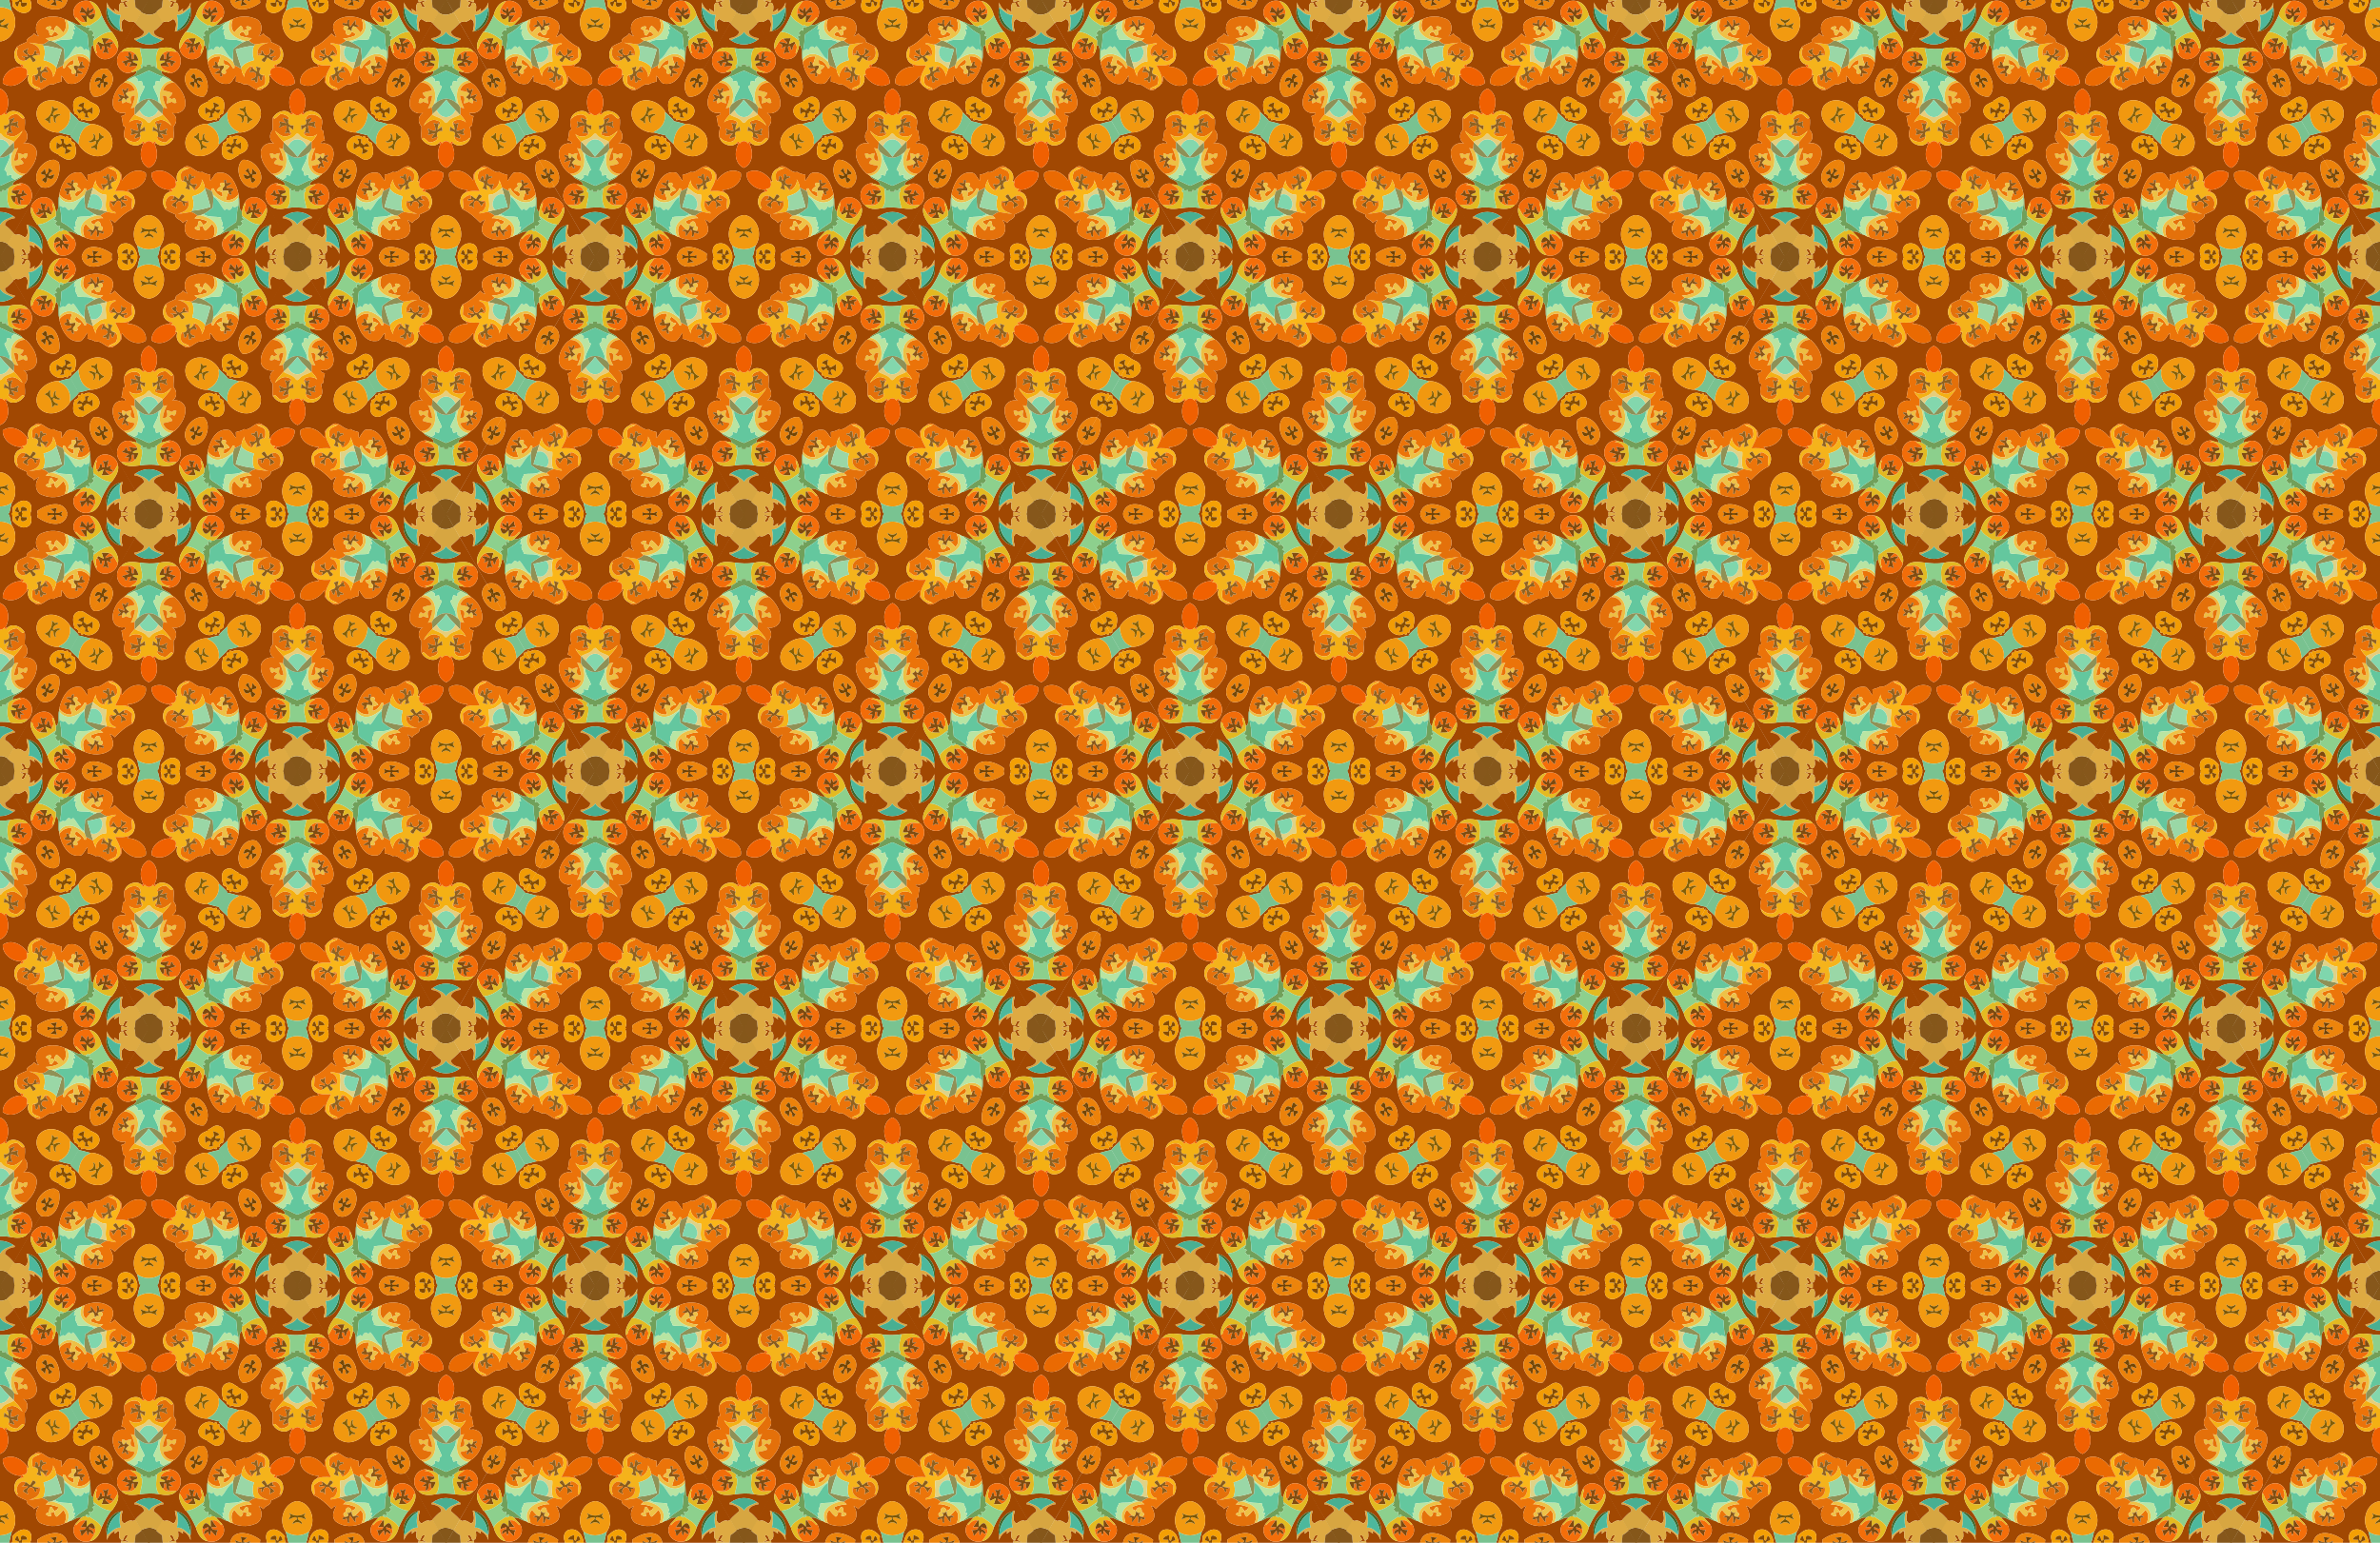 <?xml version="1.0" encoding="UTF-8" standalone="no"?>
<svg
   xmlns:dc="http://purl.org/dc/elements/1.1/"
   xmlns:cc="http://creativecommons.org/ns#"
   xmlns:rdf="http://www.w3.org/1999/02/22-rdf-syntax-ns#"
   xmlns:svg="http://www.w3.org/2000/svg"
   xmlns="http://www.w3.org/2000/svg"
   xmlns:xlink="http://www.w3.org/1999/xlink"
   xmlns:sodipodi="http://sodipodi.sourceforge.net/DTD/sodipodi-0.dtd"
   xmlns:inkscape="http://www.inkscape.org/namespaces/inkscape"
   width="1280pt"
   height="829.891pt"
   viewBox="0 0 1280 829.891"
   version="1.1"
   id="svg4136"
   inkscape:version="0.91 r13725"
   sodipodi:docname="BackgroundPattern77.svg">
  <defs
     id="defs4368">
    <filter
       style="color-interpolation-filters:sRGB;"
       inkscape:label="Cross Blur"
       id="filter5248">
      <feColorMatrix
         in="SourceGraphic"
         values="1 0 0 0 0 0 1 0 0 0 0 0 1 0 0 -0.212 -0.715 -0.072 1 0 "
         result="colormatrix"
         id="feColorMatrix5250" />
      <feComposite
         in="SourceGraphic"
         in2="colormatrix"
         operator="arithmetic"
         k2="1"
         k3="0"
         k4="0"
         result="composite"
         id="feComposite5252" />
      <feGaussianBlur
         stdDeviation="0.1 0.01"
         result="blur1"
         id="feGaussianBlur5254" />
      <feGaussianBlur
         in="composite"
         stdDeviation="0.01 0.1"
         result="blur2"
         id="feGaussianBlur5256" />
      <feBlend
         in="blur2"
         in2="blur1"
         mode="darken"
         result="blend"
         id="feBlend5258" />
    </filter>
    <clipPath
       clipPathUnits="userSpaceOnUse"
       id="clipPath5478">
      <rect
         style="opacity:0.429;fill:#0000ff;fill-opacity:1;stroke-width:0;stroke-miterlimit:4;stroke-dasharray:none"
         id="rect5480"
         width="1280"
         height="829.891"
         x="0"
         y="0" />
    </clipPath>
  </defs>
  <sodipodi:namedview
     pagecolor="#ffffff"
     bordercolor="#666666"
     borderopacity="1"
     objecttolerance="10"
     gridtolerance="10"
     guidetolerance="10"
     inkscape:pageopacity="0"
     inkscape:pageshadow="2"
     inkscape:window-width="1600"
     inkscape:window-height="837"
     id="namedview4366"
     showgrid="false"
     fit-margin-top="0"
     fit-margin-left="0"
     fit-margin-right="0"
     fit-margin-bottom="0"
     inkscape:zoom="0.64586782"
     inkscape:cx="800"
     inkscape:cy="518.68198"
     inkscape:window-x="-8"
     inkscape:window-y="-8"
     inkscape:window-maximized="1"
     inkscape:current-layer="svg4136" />
  <g
     id="g5260"
     clip-path="url(#clipPath5478)">
    <g
       style="filter:url(#filter5248)"
       transform="matrix(0.34,0,0,-0.34,-80.32,138.412)"
       id="g4372">
      <path
         style="opacity:1;fill:#85571a"
         inkscape:connector-curvature="0"
         d="m 236.16,0 0.76,0 c 3.89,7.02 7.81,14.02 11.86,20.94 -8.33,5.87 -16.21,4.34 -24.53,0.01 4.07,-6.93 7.81,-14.04 11.91,-20.95 z"
         id="path4138" />
      <path
         style="opacity:1;fill:#d7a641"
         inkscape:connector-curvature="0"
         d="m 224.25,20.95 c 8.32,4.33 16.2,5.86 24.53,-0.01 3.3,5.53 6.42,11.16 9.54,16.8 -4.33,4.63 -8.54,9.43 -13.96,12.83 -0.85,7.81 9.5,10.42 15.45,11.46 -0.11,0.5 -0.32,1.5 -0.43,2 -0.52,0.26 -1.56,0.79 -2.08,1.05 -7.18,-3.84 -16.36,-5.2 -20.53,-13.08 -4.93,7.25 -13.83,9.01 -21.06,13.1 -0.52,-0.26 -1.56,-0.78 -2.08,-1.04 -0.09,-0.5 -0.28,-1.5 -0.37,-2 6.1,-0.85 15.05,-3.46 15.63,-10.8 -4.59,-4.41 -10.09,-8.36 -14.2,-13.5 3.13,-5.63 6.33,-11.23 9.56,-16.81 z"
         id="path4140" />
      <path
         style="opacity:1;fill:#a14802"
         inkscape:connector-curvature="0"
         d="m 171.88,111.73 c 14.2,-24.69 28.29,-49.46 42.81,-73.97 4.11,5.14 9.61,9.09 14.2,13.5 -0.58,7.34 -9.53,9.95 -15.63,10.8 0.09,0.5 0.28,1.5 0.37,2 0.52,0.26 1.56,0.78 2.08,1.04 12.98,8.87 28.63,8.9 41.59,-0.02 0.52,-0.26 1.56,-0.79 2.08,-1.05 0.11,-0.5 0.32,-1.5 0.43,-2 -5.95,-1.04 -16.3,-3.65 -15.45,-11.46 5.42,-3.4 9.63,-8.2 13.96,-12.83 14.38,24.59 28.64,49.26 42.79,73.99 -20.35,14.97 4.49,47.51 24.06,41.97 1.62,2.79 3.37,5.49 5.01,8.26 -4.65,2.55 -10.31,3.84 -13.45,8.47 -8.41,12.88 11.61,27.55 22.46,19.72 1.25,0.56 2.5,1.14 3.76,1.71 0.73,-1.34 1.46,-2.67 2.18,-4 0.96,1.67 1.88,3.38 2.82,5.07 -6.03,1.14 -11.96,2.71 -17.83,4.46 -20.84,-1.38 -44.51,19.98 -33.07,41.38 13.86,17.99 42.1,8.71 50.93,-9.59 4.49,-4.37 9.32,-8.44 13.26,-13.34 0.74,1.29 1.47,2.57 2.22,3.86 -1.29,0.26 -2.58,0.5 -3.86,0.75 1.28,4.13 -2,5.79 -5.44,6.77 -2.23,8.39 -5.35,22.16 5.39,26.05 7.8,3.58 13.03,-4.32 19.77,-6.51 1.6,2.69 3.2,5.39 4.76,8.12 -14.82,13.46 0.13,51.75 24.01,42.24 14.45,24.48 28.51,49.19 42.69,73.82 -1.36,0.72 -2.71,1.45 -4.05,2.2 -5.29,-2.3 -9.52,1.23 -13.69,3.86 -7.46,-3.16 -4.4,-13.46 -2.9,-19.83 -0.53,0.15 -1.59,0.44 -2.13,0.59 -17.43,2.72 -26.94,22.07 -22.38,38.41 -0.04,2.37 -0.15,4.74 -0.27,7.1 2.07,-6.73 6.58,-12.35 13.34,-14.65 -0.53,1.51 -1.05,3.02 -1.56,4.55 0.44,-0.25 1.31,-0.74 1.74,-0.99 1.9,-1.53 3.72,-3.24 6.4,-3.39 -0.43,5.18 -2.62,15.41 5.9,14.03 1.45,-3.1 1.81,-8.98 7.23,-6.59 -1.3,2.31 -2.79,4.51 -4.41,6.6 2.3,1.05 4.46,2.38 6.54,3.84 -4.15,-0.64 -8.2,-1.64 -12.25,-2.71 -0.13,1.67 -0.26,3.35 -0.37,5.04 l -84.79,0 c -3.95,-25.47 -33.47,-17.34 -47.99,-6.1 0.09,2.02 1.31,4.48 -0.45,6.1 l -7.81,0 c -0.93,-0.68 -1.86,-1.38 -2.77,-2.08 2.44,-6.58 3.37,-15.64 -4.38,-19.16 -9.04,-4.23 -17.95,2.71 -23.55,9.43 0.87,4.04 0.09,8.16 -1.78,11.81 l -4.67,0 c 2.75,-6.03 2.88,-12.81 5.18,-18.98 11.61,-16.65 4.13,-44.74 -17.27,-48.36 -22.83,0.96 -31.75,31.38 -19.53,48.35 1.58,6.37 2.29,12.96 5.05,18.99 l -4.65,0 c -0.5,-12.16 -9.09,-25.53 -23.22,-22.1 -8.9,2.42 -9.82,13.01 -6.32,20.09 -0.94,0.68 -1.88,1.35 -2.83,2.01 l -7.82,0 c -1.78,-1.61 -0.54,-4.08 -0.47,-6.1 -14.7,-11.13 -43.89,-19.5 -47.98,6.1 l -84.67,0 c -0.18,-1.69 -0.35,-3.37 -0.52,-5.05 -4.03,1.09 -8.08,2.08 -12.21,2.72 2.06,-1.46 4.22,-2.79 6.53,-3.84 -1.62,-2.09 -3.11,-4.29 -4.41,-6.6 5.41,-2.39 5.78,3.49 7.23,6.59 8.52,1.38 6.33,-8.85 5.9,-14.03 2.6,0.15 4.53,1.86 6.4,3.39 0.43,0.25 1.3,0.74 1.74,0.99 -0.51,-1.53 -1.04,-3.04 -1.56,-4.55 6.78,2.3 11.27,7.94 13.37,14.67 -0.17,-2.4 -0.32,-4.8 -0.42,-7.2 4.98,-16.64 -5.16,-35.23 -22.32,-38.67 -0.51,-0.07 -1.52,-0.22 -2.03,-0.3 1.36,6.41 4.56,16.7 -2.94,19.88 -4.17,-2.63 -8.4,-6.15 -13.69,-3.86 -1.35,-0.74 -2.69,-1.48 -4.05,-2.19 14.21,-24.65 28.22,-49.42 42.77,-73.87 22.98,7.93 33.46,-20.96 29.03,-38.72 -1.67,-1.13 -3.35,-2.25 -5.02,-3.37 1.56,-2.76 3.11,-5.52 4.71,-8.25 6.19,3.11 12.23,9.6 19.83,6.55 10.62,-3.99 7.51,-17.67 5.3,-26.06 -3.43,-1 -6.72,-2.65 -5.45,-6.78 -1.27,-0.24 -2.54,-0.47 -3.8,-0.72 0.72,-1.29 1.44,-2.59 2.16,-3.87 3.87,5.02 9.06,8.76 13.3,13.43 7.75,14.6 27.61,24.85 43.02,16.02 12.91,-5.19 13.23,-23.33 6.04,-33.4 -7.73,-8.99 -19.3,-14.81 -31.27,-14.5 -5.89,-1.66 -11.81,-3.23 -17.8,-4.47 0.94,-1.69 1.86,-3.4 2.82,-5.08 0.72,1.33 1.45,2.66 2.18,3.99 1.26,-0.56 2.52,-1.13 3.79,-1.67 9.59,7.23 26.68,-3.53 24.2,-15.62 -1.27,-7.62 -9.42,-9.54 -15.19,-12.59 1.62,-2.78 3.37,-5.47 5,-8.25 19.55,5.56 44.49,-27.16 24.04,-41.99 m 20.78,-28.33 -0.76,0.04 c -13.87,13.68 -1.26,39.82 18.45,31.87 2.22,-0.26 4.36,-0.91 6.47,-1.63 0.78,8.85 -12.76,8.74 -15.9,15.52 -1.58,0.61 -2.73,1.88 -3.93,3.02 -16.06,8.52 -29.01,44.92 -3.26,48.1 10.28,-2.04 4.78,4.34 -0.75,4.67 1.54,4.91 1.93,10.06 2.58,15.14 1.15,0.69 2.3,1.38 3.45,2.08 -1.29,6.12 -3.45,13.98 0.06,19.39 3.56,8.91 18.8,13.83 25.96,6.22 0.99,0.28 1.99,0.57 2.99,0.85 -7.12,12.21 -6.24,31.9 8.12,38.29 15.06,-5.61 15.83,-26.43 8.77,-38.4 1.02,-0.23 2.04,-0.48 3.07,-0.74 7.67,7.77 21.64,2.37 26.48,-6.15 l 0.21,0.74 c 2.29,-6.77 0.27,-13.76 0.7,-20.67 6.39,-6.8 5.62,-17.84 -2.42,-21.59 9.34,2.56 19.89,-2.6 21.28,-12.78 0.84,-13.78 -7.71,-26.34 -17.35,-35.4 l -0.83,0.13 c -1.21,-1.13 -2.47,-2.26 -4.01,-2.9 -3.31,-6.89 -16.5,-6.53 -15.89,-15.51 3.52,0.94 7.03,2.18 10.67,2.63 l 0.54,0.94 c 18.26,0.57 25.55,-21.18 13.72,-33.91 l -0.79,0 c -5.94,-8.72 -19.47,-7.22 -27.97,-5.35 -9.98,1.59 -20.13,1.1 -30.09,-0.29 -9.99,-1.03 -22.71,-3.48 -29.57,5.69 m -40.37,189.95 c -3.89,2.66 -8.55,3.63 -13,4.95 -0.1,3 1.16,6.5 -0.68,9.14 -2.3,-4.72 -5.21,-9.06 -9.04,-12.69 -20.24,-5.1 -32.02,17.82 -34.78,34.1 0.02,0.48 0.06,1.44 0.09,1.92 -3.64,7.97 0.6,17.23 -3.79,25.16 -0.52,-0.24 -1.58,-0.73 -2.11,-0.97 -0.46,-3.5 -1.71,-6.83 -2.61,-10.23 -7.01,-18.93 -32.93,-12.14 -36.43,5.35 -2.04,10.51 4.74,18.76 9.92,26.95 l 0.82,-0.22 c 6.3,8.17 11.37,17.02 15.35,26.52 2.36,9.51 8.33,20.26 18.93,21.84 16.33,4.68 32.63,-11.99 22.42,-27.49 -3.38,-3.08 -6.14,-6.79 -9.6,-9.78 6.84,-1.81 11.89,4.3 18.32,5.11 0.52,0.25 1.56,0.75 2.08,1 1.4,1.04 2.96,1.89 4.72,2.08 13.17,6.85 31.63,7.13 43.4,-2.78 6.99,-7.61 2.3,-16.71 -1.38,-24.28 3.09,0.53 5.45,2.58 7.37,4.93 9.2,-9.16 17.16,-16.61 29.01,-22.08 l -0.73,-0.45 c 5.88,-7.13 4.45,-21.69 -4.75,-25.24 -1.08,-1.53 -2.16,-3.05 -3.21,-4.59 14.03,0.67 32.14,-10.85 28.86,-26.64 -13,-8.84 -30.14,-0.07 -37.62,12.06 -1.18,-4.33 0.78,-10.5 -3.77,-13.13 -1.74,-2.58 -4.35,-4.44 -7.02,-5.97 -10.51,-11.44 -20.75,9.26 -30.77,5.43 m 137.63,-5.44 c -8.18,3.69 -11.63,12.65 -8.11,20.96 -0.37,-0.06 -1.11,-0.17 -1.48,-0.23 -7.65,-13.18 -25.53,-23.15 -39.65,-13.35 -0.78,15.51 15.27,26.97 29.63,26.21 -0.73,1.36 -1.46,2.71 -2.2,4.07 -9.91,2.88 -11.94,18.63 -5.66,25.68 l -0.78,0.27 c 4.64,4.82 11.23,6.42 17,9.4 -1.46,7.25 8.93,7.43 11.4,13.31 2.22,-2.04 4.74,-3.74 7.68,-4.57 -7.62,9.04 -5.9,25.68 7.08,28.54 10.8,4.48 25.5,3.48 35.18,-2.18 1.81,-0.12 3.45,-0.9 4.85,-2.02 0.52,-0.25 1.54,-0.75 2.06,-0.99 6.51,-0.72 11.27,-7.37 18.27,-5.13 -3.43,3.03 -6.21,6.71 -9.55,9.82 -10.4,15.27 6.16,32.49 22.41,27.48 10.75,-1.55 16.25,-12.49 18.93,-21.88 4.03,-9.44 8.94,-18.34 15.25,-26.48 l 0.84,0.18 c 5.54,-8.07 12.12,-16.68 9.66,-27.19 -3.02,-17.61 -29.73,-23.82 -35.91,-4.85 -1.39,3.16 -2.26,6.55 -2.86,9.94 -0.47,0.19 -1.4,0.58 -1.87,0.78 -4.22,-7.74 -1.25,-16.8 -3.9,-24.9 0.01,-0.49 0.04,-1.46 0.05,-1.94 -2.74,-14.96 -12.35,-36.26 -30.61,-34.33 -7.82,-0.45 -9.27,8.79 -14.3,12.77 0.1,-3.06 0.29,-6.08 0.47,-9.13 -4.53,-1.15 -9.2,-2.1 -13.09,-4.8 -10.23,3.9 -19.9,-16.93 -30.79,-5.44 z"
         id="path4142" />
      <path
         style="opacity:1;fill:#48af92"
         inkscape:connector-curvature="0"
         d="m 215.71,65.1 c 7.23,-4.09 16.13,-5.85 21.06,-13.1 4.17,7.88 13.35,9.24 20.53,13.08 -12.96,8.92 -28.61,8.89 -41.59,0.02 z"
         id="path4144" />
      <path
         style="opacity:1;fill:#e2ba22"
         inkscape:connector-curvature="0"
         d="m 192.66,83.4 c 6.86,-9.17 19.58,-6.72 29.57,-5.69 0.99,7.79 4.87,16.56 3.25,25.45 -0.69,0.35 -1.38,0.71 -2.07,1.07 0.3,1.59 0.61,3.19 0.93,4.79 -2.21,1.99 -4.68,3.73 -7.52,4.66 -2.11,0.72 -4.25,1.37 -6.47,1.63 -0.58,-0.24 -1.75,-0.71 -2.33,-0.94 4.12,-1.79 8.34,-4.23 9.77,-8.8 0.11,-1.02 0.19,-2.05 0.27,-3.07 -2.29,-0.99 -4.57,-1.98 -6.86,-2.94 0.05,-0.53 0.15,-1.59 0.2,-2.12 2.8,-0.02 5.62,-0.01 8.43,-0.05 -0.66,-3.87 -2.66,-7.28 -4.85,-10.47 -5.91,-6.61 -14.73,-4.33 -22.32,-3.52 z"
         id="path4146" />
      <path
         style="opacity:1;fill:#e3b921"
         inkscape:connector-curvature="0"
         d="m 252.32,78 c 8.5,-1.87 22.03,-3.37 27.97,5.35 -7.69,0.05 -16.34,-3.66 -22.26,3.58 -2.2,3.18 -4.21,6.59 -4.86,10.46 2.81,0.04 5.6,0.03 8.43,0.05 0.05,0.53 0.15,1.59 0.2,2.12 -2.29,0.96 -4.57,1.94 -6.85,2.93 0.06,1.04 0.13,2.08 0.23,3.12 2.35,6.17 8.89,9.06 15.15,9 -1.16,0.59 -2.32,1.18 -3.51,1.71 -3.64,-0.45 -7.15,-1.69 -10.67,-2.63 -2.84,-0.85 -5.27,-2.59 -7.25,-4.75 -0.4,-10.58 -3.46,-21.5 3.42,-30.94 z"
         id="path4148" />
      <path
         style="opacity:1;fill:#8ccf8c"
         inkscape:connector-curvature="0"
         d="m 222.23,77.71 c 9.96,1.39 20.11,1.88 30.09,0.29 -6.88,9.44 -3.82,20.36 -3.42,30.94 -0.59,-0.13 -1.75,-0.4 -2.33,-0.53 -0.28,-1.03 -0.56,-2.06 -0.83,-3.08 -1.84,0.45 -3.68,0.9 -5.51,1.35 -0.16,-1.07 -0.32,-2.13 -0.48,-3.2 -2.17,0.02 -4.33,0.02 -6.5,0 -0.16,1.07 -0.32,2.13 -0.48,3.2 -1.84,-0.45 -3.67,-0.9 -5.51,-1.35 -0.28,1.02 -0.56,2.04 -0.83,3.06 -0.52,0.16 -1.57,0.47 -2.09,0.63 -0.32,-1.6 -0.63,-3.2 -0.93,-4.79 0.69,-0.36 1.38,-0.72 2.07,-1.07 1.62,-8.89 -2.26,-17.66 -3.25,-25.45 z"
         id="path4150" />
      <path
         style="opacity:1;fill:#f26d09"
         inkscape:connector-curvature="0"
         d="m 192.66,83.4 c 7.59,-0.81 16.41,-3.09 22.32,3.52 -0.88,0.51 -1.76,1.01 -2.63,1.52 0.06,2.12 0.13,4.23 0.18,6.35 -1.01,-0.09 -2.03,-0.19 -3.05,-0.29 -0.41,-4.04 0.04,-10.37 -5.53,-10.68 0.27,2.38 0.59,4.75 0.91,7.12 -1.61,-0.12 -4.82,-0.37 -6.43,-0.49 2.33,1.63 4.61,3.31 6.84,5.08 -3.89,1.2 -7.77,2.37 -11.63,3.63 1.51,0.92 3.01,1.87 4.49,2.86 0.35,1.23 0.71,2.45 1.08,3.68 0.58,-0.04 1.75,-0.13 2.34,-0.17 0.4,-1.69 0.8,-3.37 1.2,-5.06 1.54,-0.16 4.62,-0.49 6.16,-0.66 -1.3,2.41 -2.63,4.81 -3.89,7.25 4.18,-1.03 8.46,-1.72 12.77,-1.49 -1.43,4.57 -5.65,7.01 -9.77,8.8 0.58,0.23 1.75,0.7 2.33,0.94 -19.71,7.95 -32.32,-18.19 -18.45,-31.87 l 0.76,-0.04 z"
         id="path4152" />
      <path
         style="opacity:1;fill:#f26c09"
         inkscape:connector-curvature="0"
         d="m 258.03,86.93 c 5.92,-7.24 14.57,-3.53 22.26,-3.58 l 0.79,0 c 11.83,12.73 4.54,34.48 -13.72,33.91 l -0.54,-0.94 c 1.19,-0.53 2.35,-1.12 3.51,-1.71 -6.26,0.06 -12.8,-2.83 -15.15,-9 4.33,-0.3 8.61,0.41 12.8,1.46 -1.24,-2.47 -2.62,-4.85 -3.88,-7.3 1.57,0.16 4.7,0.49 6.26,0.65 0.36,1.71 0.71,3.41 1.07,5.12 0.58,0.04 1.76,0.12 2.35,0.16 0.37,-1.23 0.73,-2.46 1.09,-3.69 1.48,-0.98 2.97,-1.93 4.48,-2.85 -3.86,-1.26 -7.75,-2.43 -11.62,-3.63 2.22,-1.77 4.51,-3.46 6.84,-5.08 -1.61,0.13 -4.83,0.38 -6.44,0.51 0.32,-2.39 0.65,-4.77 0.93,-7.16 -5.7,0.49 -4.82,6.58 -5.39,10.93 -1.07,0.01 -2.14,0.01 -3.2,0.01 0.05,-2.09 0.12,-4.19 0.17,-6.28 -0.87,-0.51 -1.74,-1.02 -2.61,-1.53 z"
         id="path4154" />
      <path
         style="opacity:1;fill:#804c10"
         inkscape:connector-curvature="0"
         d="m 203.95,83.82 c 5.57,0.31 5.12,6.64 5.53,10.68 1.02,0.1 2.04,0.2 3.05,0.29 -0.05,-2.12 -0.12,-4.23 -0.18,-6.35 0.87,-0.51 1.75,-1.01 2.63,-1.52 2.19,3.19 4.19,6.6 4.85,10.47 -2.81,0.04 -5.63,0.03 -8.43,0.05 -0.05,0.53 -0.15,1.59 -0.2,2.12 2.29,0.96 4.57,1.95 6.86,2.94 -0.08,1.02 -0.16,2.05 -0.27,3.07 -4.31,-0.23 -8.59,0.46 -12.77,1.49 1.26,-2.44 2.59,-4.84 3.89,-7.25 -1.54,0.17 -4.62,0.5 -6.16,0.66 -0.4,1.69 -0.8,3.37 -1.2,5.06 -0.59,0.04 -1.76,0.13 -2.34,0.17 -0.37,-1.23 -0.73,-2.45 -1.08,-3.68 -1.48,-0.99 -2.98,-1.94 -4.49,-2.86 3.86,-1.26 7.74,-2.43 11.63,-3.63 -2.23,-1.77 -4.51,-3.45 -6.84,-5.08 1.61,0.12 4.82,0.37 6.43,0.49 -0.32,-2.37 -0.64,-4.74 -0.91,-7.12 z"
         id="path4156" />
      <path
         style="opacity:1;fill:#804c10"
         inkscape:connector-curvature="0"
         d="m 263.67,94.73 c 0.57,-4.35 -0.31,-10.44 5.39,-10.93 -0.28,2.39 -0.61,4.77 -0.93,7.16 1.61,-0.13 4.83,-0.38 6.44,-0.51 -2.33,1.62 -4.62,3.31 -6.84,5.08 3.87,1.2 7.76,2.37 11.62,3.63 -1.51,0.92 -3,1.87 -4.48,2.85 -0.36,1.23 -0.72,2.46 -1.09,3.69 -0.59,-0.04 -1.77,-0.12 -2.35,-0.16 -0.36,-1.71 -0.71,-3.41 -1.07,-5.12 -1.56,-0.16 -4.69,-0.49 -6.26,-0.65 1.26,2.45 2.64,4.83 3.88,7.3 -4.19,-1.05 -8.47,-1.76 -12.8,-1.46 -0.1,-1.04 -0.17,-2.08 -0.23,-3.12 2.28,-0.99 4.56,-1.97 6.85,-2.93 -0.05,-0.53 -0.15,-1.59 -0.2,-2.12 -2.83,-0.02 -5.62,-0.01 -8.43,-0.05 0.65,-3.87 2.66,-7.28 4.86,-10.46 0.87,0.51 1.74,1.02 2.61,1.53 -0.05,2.09 -0.12,4.19 -0.17,6.28 1.06,0 2.13,0 3.2,-0.01 z"
         id="path4158" />
      <path
         style="opacity:1;fill:#729f59"
         inkscape:connector-curvature="0"
         d="m 233.25,103.48 c 2.17,0.02 4.33,0.02 6.5,0 0.16,1.07 0.32,2.13 0.48,3.2 1.83,-0.45 3.67,-0.9 5.51,-1.35 0.27,1.02 0.55,2.05 0.83,3.08 0.58,0.13 1.74,0.4 2.33,0.53 1.98,2.16 4.41,3.9 7.25,4.75 -0.61,8.98 12.58,8.62 15.89,15.51 l -0.68,-0.31 c -4,-2 -7.73,-4.54 -11.92,-6.11 -8.1,-1.82 -14.99,-6.59 -22.56,-9.51 -8.03,2.14 -14.91,7.87 -23.32,9.5 -4.21,1.57 -7.93,4.16 -11.96,6.13 l -0.68,0.3 c 3.14,-6.78 16.68,-6.67 15.9,-15.52 2.84,-0.93 5.31,-2.67 7.52,-4.66 0.52,-0.16 1.57,-0.47 2.09,-0.63 0.27,-1.02 0.55,-2.04 0.83,-3.06 1.84,0.45 3.67,0.9 5.51,1.35 0.16,-1.07 0.32,-2.13 0.48,-3.2 z"
         id="path4160" />
      <path
         style="opacity:1;fill:#ec820a"
         inkscape:connector-curvature="0"
         d="m 166.79,120.64 c 1.65,-3 3.35,-5.96 5.09,-8.91 20.45,14.83 -4.49,47.55 -24.04,41.99 2.62,-4.94 5.3,-9.86 8.15,-14.68 1.1,0.69 2.19,1.38 3.28,2.07 0.37,-2.47 0.76,-4.93 1.14,-7.39 1.27,-0.62 2.55,-1.24 3.82,-1.86 0.27,2.66 0.54,5.32 0.82,7.99 0.59,-0.1 1.78,-0.3 2.37,-0.4 0.45,-1.22 0.9,-2.45 1.36,-3.67 1.02,-0.4 2.05,-0.8 3.09,-1.19 -0.13,-1.04 -0.25,-2.07 -0.37,-3.1 -1.53,-0.28 -4.58,-0.84 -6.1,-1.13 -0.05,-1.24 -0.1,-2.47 -0.14,-3.71 2.07,-1.46 4.1,-2.96 6.08,-4.54 -1.52,-0.5 -3.04,-0.99 -4.55,-1.47 z"
         id="path4162" />
      <path
         style="opacity:1;fill:#ec820a"
         inkscape:connector-curvature="0"
         d="m 325.17,153.7 c -19.57,5.54 -44.41,-27 -24.06,-41.97 1.75,2.92 3.39,5.9 5.03,8.88 -6.73,0.25 -1.98,4.69 1.68,5.97 -0.09,1.26 -0.16,2.53 -0.24,3.8 -1.52,0.28 -4.57,0.85 -6.1,1.13 -0.09,1 -0.18,2 -0.27,3 0.87,0.54 1.75,1.06 2.65,1.56 1.33,1.36 2.35,2.98 3.56,4.45 0.45,-3.05 0.96,-6.06 1.49,-9.09 3.83,1.75 4.23,5.67 4.34,9.52 1.27,-0.63 2.53,-1.27 3.8,-1.91 2.87,4.79 5.47,9.74 8.12,14.66 z"
         id="path4164" />
      <path
         style="opacity:1;fill:#63c79e"
         inkscape:connector-curvature="0"
         d="m 213.56,122.77 c 8.41,-1.63 15.29,-7.36 23.32,-9.5 7.57,2.92 14.46,7.69 22.56,9.51 -1.61,1.23 -3.23,2.43 -4.87,3.61 0.02,1.43 0.04,2.87 0.06,4.3 -2.28,-0.43 -4.54,-0.9 -6.79,-1.39 -0.68,2.33 -1.25,4.7 -1.73,7.08 -0.97,0.57 -1.93,1.14 -2.89,1.71 2.69,8.69 9.11,16.12 8.81,25.61 -9.63,-8.13 -21.4,-8.12 -31.04,-0.04 -1.09,-9.6 6.44,-16.76 8.79,-25.58 -0.97,-0.57 -1.93,-1.13 -2.89,-1.7 -0.48,-2.38 -1.06,-4.75 -1.73,-7.08 -2.26,0.49 -4.52,0.96 -6.79,1.39 0.02,-1.43 0.04,-2.87 0.06,-4.3 -1.64,-1.18 -3.27,-2.38 -4.87,-3.62 z"
         id="path4166" />
      <path
         style="opacity:1;fill:#754504"
         inkscape:connector-curvature="0"
         d="m 155.99,139.04 c 3.64,-6.11 7.32,-12.2 10.8,-18.4 1.51,0.48 3.03,0.97 4.55,1.47 -1.98,1.58 -4.01,3.08 -6.08,4.54 0.04,1.24 0.09,2.47 0.14,3.71 1.52,0.29 4.57,0.85 6.1,1.13 0.12,1.03 0.24,2.06 0.37,3.1 -1.04,0.39 -2.07,0.79 -3.09,1.19 -0.46,1.22 -0.91,2.45 -1.36,3.67 -0.59,0.1 -1.78,0.3 -2.37,0.4 -0.28,-2.67 -0.55,-5.33 -0.82,-7.99 -1.27,0.62 -2.55,1.24 -3.82,1.86 -0.38,2.46 -0.77,4.92 -1.14,7.39 -1.09,-0.69 -2.18,-1.38 -3.28,-2.07 z"
         id="path4168" />
      <path
         style="opacity:1;fill:#754504"
         inkscape:connector-curvature="0"
         d="m 307.82,126.58 c -3.66,-1.28 -8.41,-5.72 -1.68,-5.97 3.68,6.12 7.42,12.2 10.91,18.43 -1.27,0.64 -2.53,1.28 -3.8,1.91 -0.11,-3.85 -0.51,-7.77 -4.34,-9.52 -0.53,3.03 -1.04,6.04 -1.49,9.09 -1.21,-1.47 -2.23,-3.09 -3.56,-4.45 -0.9,-0.5 -1.78,-1.02 -2.65,-1.56 0.09,-1 0.18,-2 0.27,-3 1.53,-0.28 4.58,-0.85 6.1,-1.13 0.08,-1.27 0.15,-2.54 0.24,-3.8 z"
         id="path4170" />
      <path
         style="opacity:1;fill:#b8e4a2"
         inkscape:connector-curvature="0"
         d="m 201.6,128.9 c 4.03,-1.97 7.75,-4.56 11.96,-6.13 1.6,1.24 3.23,2.44 4.87,3.62 -0.02,1.43 -0.04,2.87 -0.06,4.3 2.27,-0.43 4.53,-0.9 6.79,-1.39 0.67,2.33 1.25,4.7 1.73,7.08 0.96,0.57 1.92,1.13 2.89,1.7 -2.35,8.82 -9.88,15.98 -8.79,25.58 -1.4,0.99 -2.76,2.03 -4.07,3.14 5.25,-14.82 3.02,-34.34 -15.32,-37.9 z"
         id="path4172" />
      <path
         style="opacity:1;fill:#b8e4a2"
         inkscape:connector-curvature="0"
         d="m 259.44,122.78 c 4.19,1.57 7.92,4.11 11.92,6.11 -17.83,3.69 -20.76,23.22 -15.25,37.89 -1.32,-1.08 -2.68,-2.11 -4.08,-3.08 0.3,-9.49 -6.12,-16.92 -8.81,-25.61 0.96,-0.57 1.92,-1.14 2.89,-1.71 0.48,-2.38 1.05,-4.75 1.73,-7.08 2.25,0.49 4.51,0.96 6.79,1.39 -0.02,-1.43 -0.04,-2.87 -0.06,-4.3 1.64,-1.18 3.26,-2.38 4.87,-3.61 z"
         id="path4174" />
      <path
         style="opacity:1;fill:#edbf44"
         inkscape:connector-curvature="0"
         d="m 196.99,132.22 c 1.2,-1.14 2.35,-2.41 3.93,-3.02 l 0.68,-0.3 c 18.34,3.56 20.57,23.08 15.32,37.9 -0.94,1.47 -1.88,2.94 -2.83,4.4 -2.04,0.53 -4.07,1.08 -6.1,1.63 3.32,-6.22 5.33,-13.04 6.54,-19.97 -8.47,-1.21 -7.69,6.24 -5.89,12.05 -3.01,-0.22 -5.86,-1.25 -8.52,-2.63 -1.71,1.34 -3.64,2.45 -5.86,2.53 -0.15,-1.51 -0.29,-3.03 -0.38,-4.54 1.31,-5.98 4.94,-4.38 6.02,0.68 0.34,-1 0.69,-1.99 1.04,-2.98 1.39,-0.88 2.78,-1.77 4.17,-2.66 -2.29,-1.59 -4.22,-3.63 -5.67,-6.01 0.92,-0.67 1.83,-1.33 2.75,-1.99 3.89,-1.14 7.88,-1.87 11.85,-2.7 -1.6,-7.9 -9.24,-12.62 -17.05,-12.39 z"
         id="path4176" />
      <path
         style="opacity:1;fill:#edbe43"
         inkscape:connector-curvature="0"
         d="m 271.36,128.89 0.68,0.31 c 1.54,0.64 2.8,1.77 4.01,2.9 -7.77,-0.35 -15.28,4.85 -17.11,12.45 4.89,0.94 9.82,1.88 14.47,3.75 -0.35,3.34 -2.92,5.43 -5.52,7.17 1.84,1.04 3.69,2.08 5.53,3.14 3.96,-5.87 6.04,1.43 6.53,5.36 -2.66,1.34 -5.1,0.41 -7.01,-1.69 -2.68,1.39 -5.55,2.39 -8.58,2.63 1.81,-5.81 2.57,-13.32 -5.93,-12 1.06,7.01 3.15,13.9 6.77,20.03 -2.09,-0.57 -4.19,-1.12 -6.3,-1.64 -0.92,-1.51 -1.86,-3.01 -2.79,-4.52 -5.51,-14.67 -2.58,-34.2 15.25,-37.89 z"
         id="path4178" />
      <path
         style="opacity:1;fill:#eb7309"
         inkscape:connector-curvature="0"
         d="m 193.73,180.32 c -25.75,-3.18 -12.8,-39.58 3.26,-48.1 7.81,-0.23 15.45,4.49 17.05,12.39 -3.97,0.83 -7.96,1.56 -11.85,2.7 0.81,-2.01 1.5,-4.06 2.2,-6.11 -0.77,0 -2.3,0.01 -3.07,0.02 -0.45,1.2 -0.9,2.41 -1.35,3.63 -2.02,-1.01 -4.03,-2.03 -6.09,-2.93 1.1,4.19 3.52,7.94 3.98,12.33 -3.47,-1.18 -6.83,-2.67 -10.27,-3.93 0.73,2.65 2.25,4.95 4.24,6.82 -1.2,0.71 -2.41,1.42 -3.61,2.13 -0.05,0.71 -0.15,2.12 -0.2,2.82 1.95,-0.62 3.9,-1.23 5.86,-1.82 0.09,1.51 0.23,3.03 0.38,4.54 2.22,-0.08 4.15,-1.19 5.86,-2.53 2.66,1.38 5.51,2.41 8.52,2.63 -1.8,-5.81 -2.58,-13.26 5.89,-12.05 -1.21,6.93 -3.22,13.75 -6.54,19.97 2.03,-0.55 4.06,-1.1 6.1,-1.63 0.03,3.82 -0.07,7.64 0.01,11.46 -3.46,3.82 -6.9,7.76 -8.97,12.55 6.05,-7.76 29.02,-4.53 18.43,6.68 0.38,-2.32 0.95,-4.6 1.52,-6.88 -1.05,0.87 -2.1,1.75 -3.15,2.62 -1.67,-0.54 -3.34,-1.08 -5,-1.61 1.69,4.02 2.43,8.32 2.96,12.63 -4.58,-0.17 -8.74,-1.99 -12.84,-3.82 0.78,1.44 1.57,2.88 2.36,4.32 -0.48,1.92 -0.97,3.83 -1.43,5.76 3.77,-0.9 7.5,-1.91 11.29,-2.73 -2.2,2.49 -5.57,4.82 -4.84,8.6 2.42,-1.09 4.89,-2.06 7.43,-2.85 0.38,-0.27 1.15,-0.83 1.54,-1.1 -0.17,13.1 -18.5,10.61 -24.34,2.21 0,0.64 0,1.92 0.01,2.56 -3.51,-5.41 -1.35,-13.27 -0.06,-19.39 -1.15,-0.7 -2.3,-1.39 -3.45,-2.08 -0.65,-5.08 -1.04,-10.23 -2.58,-15.14 5.53,-0.33 11.03,-6.71 0.75,-4.67 z"
         id="path4180" />
      <path
         style="opacity:1;fill:#e4700a"
         inkscape:connector-curvature="0"
         d="m 276.05,132.1 0.83,-0.13 c 9.64,9.06 18.19,21.62 17.35,35.4 -1.39,10.18 -11.94,15.34 -21.28,12.78 8.04,3.75 8.81,14.79 2.42,21.59 -0.43,6.91 1.59,13.9 -0.7,20.67 l -0.21,-0.74 c -2.19,-6.79 -8.29,5.87 -12.8,5.15 -5.33,-0.46 -15.71,-4.57 -10.86,-11.25 0.01,0.58 0.04,1.73 0.05,2.31 2.7,0.7 5.3,1.73 7.81,2.95 0.53,-3.79 -2.65,-6.17 -4.91,-8.66 3.76,0.79 7.48,1.82 11.19,2.86 -0.49,-2 -0.99,-3.98 -1.49,-5.97 0.84,-1.02 1.68,-2.05 2.52,-3.07 -0.42,-0.24 -1.25,-0.71 -1.67,-0.95 -3.25,2.26 -6.92,3.92 -11.02,3.51 -0.6,-4.47 1.04,-8.6 2.91,-12.51 -1.72,0.53 -3.43,1.06 -5.15,1.58 -1.04,-0.87 -2.08,-1.74 -3.11,-2.6 0.56,2.28 1.13,4.56 1.52,6.88 -2.78,-2.83 -5.89,-8.61 0.3,-9.38 8.77,-4.52 15.99,2.13 22.19,7.63 -3.23,-6.69 -8.67,-11.92 -13.5,-17.44 l -0.52,-0.6 c 0.28,-3.61 0.6,-7.21 0.98,-10.81 2.11,0.52 4.21,1.07 6.3,1.64 -3.62,-6.13 -5.71,-13.02 -6.77,-20.03 8.5,-1.32 7.74,6.19 5.93,12 3.03,-0.24 5.9,-1.24 8.58,-2.63 1.91,2.1 4.35,3.03 7.01,1.69 -0.49,-3.93 -2.57,-11.23 -6.53,-5.36 -1.84,-1.06 -3.69,-2.1 -5.53,-3.14 2.6,-1.74 5.17,-3.83 5.52,-7.17 -4.65,-1.87 -9.58,-2.81 -14.47,-3.75 1.83,-7.6 9.34,-12.8 17.11,-12.45 z"
         id="path4182" />
      <path
         style="opacity:1;fill:#8a5516"
         inkscape:connector-curvature="0"
         d="m 201.32,141.22 c 0.77,-0.01 2.3,-0.02 3.07,-0.02 -0.7,2.05 -1.39,4.1 -2.2,6.11 -0.92,0.66 -1.83,1.32 -2.75,1.99 1.45,2.38 3.38,4.42 5.67,6.01 -1.39,0.89 -2.78,1.78 -4.17,2.66 -0.35,0.99 -0.7,1.98 -1.04,2.98 -1.08,-5.06 -4.71,-6.66 -6.02,-0.68 -1.96,0.59 -3.91,1.2 -5.86,1.82 0.05,-0.7 0.15,-2.11 0.2,-2.82 1.2,-0.71 2.41,-1.42 3.61,-2.13 -1.99,-1.87 -3.51,-4.17 -4.24,-6.82 3.44,1.26 6.8,2.75 10.27,3.93 -0.46,-4.39 -2.88,-8.14 -3.98,-12.33 2.06,0.9 4.07,1.92 6.09,2.93 0.45,-1.22 0.9,-2.43 1.35,-3.63 z"
         id="path4184" />
      <path
         style="opacity:1;fill:#8e9157"
         inkscape:connector-curvature="0"
         d="m 220.99,163.66 c 9.64,-8.08 21.41,-8.09 31.04,0.04 1.4,0.97 2.76,2 4.08,3.08 0.93,1.51 1.87,3.01 2.79,4.52 -0.38,3.6 -0.7,7.2 -0.98,10.81 -2.11,-2.17 -4.39,-4.17 -6.57,-6.27 -5.33,-5.31 -10.38,-10.88 -15.16,-16.69 -4.2,6.11 -9.32,11.49 -14.59,16.68 -2.41,2.31 -4.69,4.75 -6.85,7.28 l -0.65,-0.45 c -0.08,-3.82 0.02,-7.64 -0.01,-11.46 0.95,-1.46 1.89,-2.93 2.83,-4.4 1.31,-1.11 2.67,-2.15 4.07,-3.14 z"
         id="path4186" />
      <path
         style="opacity:1;fill:#83d7ad"
         inkscape:connector-curvature="0"
         d="m 236.19,159.15 c 4.78,5.81 9.83,11.38 15.16,16.69 -6.6,14.52 -23.11,14.45 -29.75,-0.01 5.27,-5.19 10.39,-10.57 14.59,-16.68 z"
         id="path4188" />
      <path
         style="opacity:1;fill:#f29c04"
         inkscape:connector-curvature="0"
         d="m 142.84,161.97 c 5.77,3.05 13.92,4.97 15.19,12.59 2.48,12.09 -14.61,22.85 -24.2,15.62 -1.27,0.54 -2.53,1.11 -3.79,1.67 -0.73,-1.33 -1.46,-2.66 -2.18,-3.99 1.59,-2.76 3.28,-5.46 4.89,-8.2 1,0.48 2.01,0.96 3.01,1.44 -0.18,1.94 -0.37,3.88 -0.55,5.82 2.32,0.3 4.64,0.61 6.96,0.89 -6.16,-6.95 -2.37,-13.02 4.82,-5.52 0.58,-3.79 1.11,-7.73 0.02,-11.49 -3.1,1.84 -5.77,4.72 -9.64,4.88 -0.18,-0.74 -0.54,-2.22 -0.72,-2.96 2.02,-3.6 4.1,-7.18 6.19,-10.75 z"
         id="path4190" />
      <path
         style="opacity:1;fill:#f29c04"
         inkscape:connector-curvature="0"
         d="m 316.73,170.43 c 3.14,-4.63 8.8,-5.92 13.45,-8.47 2.08,3.57 4.15,7.16 6.17,10.76 -0.18,0.74 -0.54,2.22 -0.72,2.96 -3.88,-0.16 -6.54,-3.04 -9.65,-4.88 -1.08,3.76 -0.56,7.7 0.03,11.49 7.19,-7.5 10.98,-1.43 4.82,5.52 2.32,-0.28 4.64,-0.59 6.96,-0.89 -0.18,-1.94 -0.37,-3.88 -0.55,-5.82 1,-0.48 2,-0.96 3.01,-1.44 1.61,2.74 3.3,5.44 4.88,8.2 -0.72,1.33 -1.45,2.66 -2.18,4 -1.26,-0.57 -2.51,-1.15 -3.76,-1.71 -10.85,7.83 -30.87,-6.84 -22.46,-19.72 z"
         id="path4192" />
      <path
         style="opacity:1;fill:#874d00"
         inkscape:connector-curvature="0"
         d="m 137.37,175.68 c 3.87,-0.16 6.54,-3.04 9.64,-4.88 1.09,3.76 0.56,7.7 -0.02,11.49 -7.19,-7.5 -10.98,-1.43 -4.82,5.52 -2.32,-0.28 -4.64,-0.59 -6.96,-0.89 0.18,-1.94 0.37,-3.88 0.55,-5.82 -1,-0.48 -2.01,-0.96 -3.01,-1.44 1.32,-2.3 2.61,-4.62 3.9,-6.94 0.18,0.74 0.54,2.22 0.72,2.96 z"
         id="path4194" />
      <path
         style="opacity:1;fill:#874d00"
         inkscape:connector-curvature="0"
         d="m 325.98,170.8 c 3.11,1.84 5.77,4.72 9.65,4.88 0.18,-0.74 0.54,-2.22 0.72,-2.96 1.29,2.32 2.58,4.64 3.9,6.94 -1.01,0.48 -2.01,0.96 -3.01,1.44 0.18,1.94 0.37,3.88 0.55,5.82 -2.32,0.3 -4.64,0.61 -6.96,0.89 6.16,-6.95 2.37,-13.02 -4.82,-5.52 -0.59,-3.79 -1.11,-7.73 -0.03,-11.49 z"
         id="path4196" />
      <path
         style="opacity:1;fill:#e5cd7c"
         inkscape:connector-curvature="0"
         d="m 214.75,183.11 c 2.16,-2.53 4.44,-4.97 6.85,-7.28 6.64,14.46 23.15,14.53 29.75,0.01 2.18,2.1 4.46,4.1 6.57,6.27 l 0.52,0.6 c -6.21,4.33 -14.76,4.92 -19.33,11.53 -1.44,2.56 -4.46,1.7 -5.71,-0.51 -4.47,-6.18 -12.56,-6.82 -18.65,-10.62 z"
         id="path4198" />
      <path
         style="opacity:1;fill:#f4b014"
         inkscape:connector-curvature="0"
         d="m 214.1,182.66 0.65,0.45 c 6.09,3.8 14.18,4.44 18.65,10.62 1.25,2.21 4.27,3.07 5.71,0.51 4.57,-6.61 13.12,-7.2 19.33,-11.53 4.83,5.52 10.27,10.75 13.5,17.44 -6.2,-5.5 -13.42,-12.15 -22.19,-7.63 -6.19,0.77 -3.08,6.55 -0.3,9.38 0.17,1.29 0.51,3.87 0.67,5.16 -2.44,-1.67 -4.72,-3.54 -7.01,-5.4 -0.28,2.34 -0.54,4.69 -0.79,7.04 4.88,-0.88 9.83,1.48 8.48,6.87 -4.85,6.68 5.53,10.79 10.86,11.25 4.51,0.72 10.61,-11.94 12.8,-5.15 -4.84,8.52 -18.81,13.92 -26.48,6.15 -1.53,-3.15 -4.38,-2.65 -4.64,0.85 -3.31,-5.35 -10.37,-5.35 -13.67,0 -0.29,-3.49 -3.12,-4.03 -4.64,-0.85 -7.16,7.61 -22.4,2.69 -25.96,-6.22 -0.01,-0.64 -0.01,-1.92 -0.01,-2.56 5.84,8.4 24.17,10.89 24.34,-2.21 -3.35,-6.53 1.5,-8.39 7.29,-8.05 -0.26,-2.38 -0.52,-4.75 -0.8,-7.12 -2.29,1.85 -4.57,3.73 -7.01,5.39 0.17,-1.29 0.51,-3.87 0.68,-5.16 10.59,-11.21 -12.38,-14.44 -18.43,-6.68 2.07,-4.79 5.51,-8.73 8.97,-12.55 z"
         id="path4200" />
      <path
         style="opacity:1;fill:#79c290"
         inkscape:connector-curvature="0"
         d="m 125.04,192.94 c 5.99,1.24 11.91,2.81 17.8,4.47 0.25,0.29 0.75,0.88 1,1.18 -13.83,4.14 -18.01,19.08 -18.79,30.7 -4.24,-4.67 -9.43,-8.41 -13.3,-13.43 4.38,-7.67 8.93,-15.24 13.29,-22.92 z"
         id="path4202" />
      <path
         style="opacity:1;fill:#79c290"
         inkscape:connector-curvature="0"
         d="m 330.12,197.39 c 5.87,-1.75 11.8,-3.32 17.83,-4.46 4.37,7.67 8.89,15.26 13.29,22.91 -3.94,4.9 -8.77,8.97 -13.26,13.34 -0.34,-0.08 -1.04,-0.25 -1.39,-0.34 2.91,-12.81 -5.23,-25.89 -17.41,-30.23 0.23,-0.3 0.7,-0.91 0.94,-1.22 z"
         id="path4204" />
      <path
         style="opacity:1;fill:#906120"
         inkscape:connector-curvature="0"
         d="m 221.93,197.63 c 1.05,-0.87 2.1,-1.75 3.15,-2.62 -0.57,2.28 -1.14,4.56 -1.52,6.88 -0.17,1.29 -0.51,3.87 -0.68,5.16 2.44,-1.66 4.72,-3.54 7.01,-5.39 0.28,2.37 0.54,4.74 0.8,7.12 -5.79,-0.34 -10.64,1.52 -7.29,8.05 -0.39,0.27 -1.16,0.83 -1.54,1.1 -2.54,0.79 -5.01,1.76 -7.43,2.85 -0.73,-3.78 2.64,-6.11 4.84,-8.6 -3.79,0.82 -7.52,1.83 -11.29,2.73 0.46,-1.93 0.95,-3.84 1.43,-5.76 -0.79,-1.44 -1.58,-2.88 -2.36,-4.32 4.1,1.83 8.26,3.65 12.84,3.82 -0.53,-4.31 -1.27,-8.61 -2.96,-12.63 1.66,0.53 3.33,1.07 5,1.61 z"
         id="path4206" />
      <path
         style="opacity:1;fill:#8f6120"
         inkscape:connector-curvature="0"
         d="m 247.93,195.02 c 1.03,0.86 2.07,1.73 3.11,2.6 1.72,-0.52 3.43,-1.05 5.15,-1.58 -1.87,3.91 -3.51,8.04 -2.91,12.51 4.1,0.41 7.77,-1.25 11.02,-3.51 0.42,0.24 1.25,0.71 1.67,0.95 -0.84,1.02 -1.68,2.05 -2.52,3.07 0.5,1.99 1,3.97 1.49,5.97 -3.71,-1.04 -7.43,-2.07 -11.19,-2.86 2.26,2.49 5.44,4.87 4.91,8.66 -2.51,-1.22 -5.11,-2.25 -7.81,-2.95 -0.01,-0.58 -0.04,-1.73 -0.05,-2.31 1.35,-5.39 -3.6,-7.75 -8.48,-6.87 0.25,-2.35 0.51,-4.7 0.79,-7.04 2.29,1.86 4.57,3.73 7.01,5.4 -0.16,-1.29 -0.5,-3.87 -0.67,-5.16 -0.39,-2.32 -0.96,-4.6 -1.52,-6.88 z"
         id="path4208" />
      <path
         style="opacity:1;fill:#f1980f"
         inkscape:connector-curvature="0"
         d="m 142.84,197.41 c 11.97,-0.31 23.54,5.51 31.27,14.5 7.19,10.07 6.87,28.21 -6.04,33.4 -15.41,8.83 -35.27,-1.42 -43.02,-16.02 0.78,-11.62 4.96,-26.56 18.79,-30.7 -0.25,-0.3 -0.75,-0.89 -1,-1.18 m 14.36,14.67 c 0.49,4.3 1.78,12.18 -4.88,10.87 -0.89,-3.48 0.52,-9.42 -4.28,-10.12 3.47,7.24 -1.12,10.99 -7.37,12.37 3.26,3.46 8.19,0.34 11.67,-1.2 2.5,5.11 -2.82,8.32 -7.04,9.5 -0.01,0.61 -0.04,1.82 -0.05,2.42 1.79,-0.19 3.58,-0.38 5.37,-0.54 1.03,1.58 2.3,3.05 4.14,3.69 -1.46,-8.17 2.77,-17.71 11.08,-20.31 -0.84,-3.07 -6.29,-2.09 -6.35,-6.4 -0.57,-0.07 -1.72,-0.21 -2.29,-0.28 z"
         id="path4210" />
      <path
         style="opacity:1;fill:#f1980f"
         inkscape:connector-curvature="0"
         d="m 297.05,238.77 c -11.44,-21.4 12.23,-42.76 33.07,-41.38 -0.24,0.31 -0.71,0.92 -0.94,1.22 12.18,4.34 20.32,17.42 17.41,30.23 0.35,0.09 1.05,0.26 1.39,0.34 -8.83,18.3 -37.07,27.58 -50.93,9.59 m 16.46,-26.41 c -0.06,4.31 -5.52,3.33 -6.35,6.4 8.31,2.6 12.54,12.14 11.08,20.31 1.84,-0.64 3.1,-2.11 4.14,-3.69 1.79,0.16 3.58,0.35 5.37,0.54 -0.01,-0.6 -0.04,-1.81 -0.05,-2.42 -4.22,-1.18 -9.55,-4.39 -7.04,-9.5 3.47,1.54 8.41,4.67 11.65,1.19 -6.46,-1.24 -10.36,-5.31 -7.36,-12.35 -4.67,0.5 -3.71,6.64 -4.23,9.77 -1.23,0.21 -2.45,0.42 -3.67,0.62 -2.23,-3.36 -1.45,-7.36 -1.24,-11.15 -0.58,0.07 -1.73,0.21 -2.3,0.28 z"
         id="path4212" />
      <path
         style="opacity:1;fill:#845e04"
         inkscape:connector-curvature="0"
         d="m 157.2,212.08 c 0.57,0.07 1.72,0.21 2.29,0.28 0.06,4.31 5.51,3.33 6.35,6.4 -8.31,2.6 -12.54,12.14 -11.08,20.31 -1.84,-0.64 -3.11,-2.11 -4.14,-3.69 -1.79,0.16 -3.58,0.35 -5.37,0.54 0.01,-0.6 0.04,-1.81 0.05,-2.42 4.22,-1.18 9.54,-4.39 7.04,-9.5 -3.48,1.54 -8.41,4.66 -11.67,1.2 6.25,-1.38 10.84,-5.13 7.37,-12.37 4.8,0.7 3.39,6.64 4.28,10.12 6.66,1.31 5.37,-6.57 4.88,-10.87 z"
         id="path4214" />
      <path
         style="opacity:1;fill:#845e04"
         inkscape:connector-curvature="0"
         d="m 313.51,212.36 c 0.57,-0.07 1.72,-0.21 2.3,-0.28 -0.21,3.79 -0.99,7.79 1.24,11.15 1.22,-0.2 2.44,-0.41 3.67,-0.62 0.52,-3.13 -0.44,-9.27 4.23,-9.77 -3,7.04 0.9,11.11 7.36,12.35 -3.24,3.48 -8.18,0.35 -11.65,-1.19 -2.51,5.11 2.82,8.32 7.04,9.5 0.01,0.61 0.04,1.82 0.05,2.42 -1.79,-0.19 -3.58,-0.38 -5.37,-0.54 -1.04,1.58 -2.3,3.05 -4.14,3.69 1.46,-8.17 -2.77,-17.71 -11.08,-20.31 0.83,-3.07 6.29,-2.09 6.35,-6.4 z"
         id="path4216" />
      <path
         style="opacity:1;fill:#f19b04"
         inkscape:connector-curvature="0"
         d="m 103.82,229.88 c 1.9,-3.39 3.83,-6.78 5.77,-10.15 1.26,0.25 2.53,0.48 3.8,0.72 -1.27,4.13 2.02,5.78 5.45,6.78 2.21,8.39 5.32,22.07 -5.3,26.06 -7.6,3.05 -13.64,-3.44 -19.83,-6.55 2.41,-4.01 4.87,-7.99 7.26,-12.01 5.69,1.08 3.03,6.53 2.29,10.39 3.69,-1.04 8.04,-1.89 9.98,-5.61 -2.17,-0.88 -4.33,-1.76 -6.49,-2.66 0.18,-1.18 0.35,-2.35 0.53,-3.53 2.64,0.14 5.28,0.28 7.92,0.32 -0.8,-2.23 -2.1,-4.23 -3.92,-5.77 -2.21,1.55 -4.7,3.36 -7.46,2.01 z"
         id="path4218" />
      <path
         style="opacity:1;fill:#f19b04"
         inkscape:connector-curvature="0"
         d="m 359.6,220.45 c 1.28,-0.25 2.57,-0.49 3.86,-0.75 1.93,3.32 3.81,6.68 5.7,10.05 -0.95,0.42 -1.89,0.84 -2.83,1.26 -1.54,-1.11 -3.07,-2.22 -4.61,-3.33 -1.74,1.68 -3.09,3.71 -3.94,5.99 2.65,-0.07 5.29,-0.22 7.94,-0.35 0.17,1.17 0.35,2.35 0.53,3.53 -2.16,0.9 -4.32,1.78 -6.49,2.66 1.94,3.72 6.29,4.57 9.98,5.61 -0.75,-3.87 -3.4,-9.29 2.28,-10.4 2.39,4.04 4.85,8.03 7.3,12.04 -6.74,2.19 -11.97,10.09 -19.77,6.51 -10.74,-3.89 -7.62,-17.66 -5.39,-26.05 3.44,-0.98 6.72,-2.64 5.44,-6.77 z"
         id="path4220" />
      <path
         style="opacity:1;fill:#f06001"
         inkscape:connector-curvature="0"
         d="m 229.67,228.67 c 3.3,-5.35 10.36,-5.35 13.67,0 0.26,-3.5 3.11,-4 4.64,-0.85 -1.03,0.26 -2.05,0.51 -3.07,0.74 7.06,11.97 6.29,32.79 -8.77,38.4 -14.36,-6.39 -15.24,-26.08 -8.12,-38.29 -1,-0.28 -2,-0.57 -2.99,-0.85 1.52,-3.18 4.35,-2.64 4.64,0.85 z"
         id="path4222" />
      <path
         style="opacity:1;fill:#844c00"
         inkscape:connector-curvature="0"
         d="m 103.82,229.88 c 2.76,1.35 5.25,-0.46 7.46,-2.01 1.82,1.54 3.12,3.54 3.92,5.77 -2.64,-0.04 -5.28,-0.18 -7.92,-0.32 -0.18,1.18 -0.35,2.35 -0.53,3.53 2.16,0.9 4.32,1.78 6.49,2.66 -1.94,3.72 -6.29,4.57 -9.98,5.61 0.74,-3.86 3.4,-9.31 -2.29,-10.39 0.97,-1.61 1.92,-3.22 2.85,-4.85 z"
         id="path4224" />
      <path
         style="opacity:1;fill:#844c00"
         inkscape:connector-curvature="0"
         d="m 357.78,233.67 c 0.85,-2.28 2.2,-4.31 3.94,-5.99 1.54,1.11 3.07,2.22 4.61,3.33 0.94,-0.42 1.88,-0.84 2.83,-1.26 0.93,1.66 1.88,3.32 2.86,4.97 -5.68,1.11 -3.03,6.53 -2.28,10.4 -3.69,-1.04 -8.04,-1.89 -9.98,-5.61 2.17,-0.88 4.33,-1.76 6.49,-2.66 -0.18,-1.18 -0.36,-2.36 -0.53,-3.53 -2.65,0.13 -5.29,0.28 -7.94,0.35 z"
         id="path4226" />
      <path
         style="opacity:1;fill:#ec820a"
         inkscape:connector-curvature="0"
         d="m 89,254.99 c 1.67,1.12 3.35,2.24 5.02,3.37 4.43,17.76 -6.05,46.65 -29.03,38.72 1.67,-3.04 3.22,-6.13 4.9,-9.15 3.55,6.82 6.14,-1.56 5.71,-5.74 6.36,4.22 9.77,3 11.36,-5.04 -2.75,0.93 -5.46,1.96 -8.18,2.96 -1.98,-4.24 2.52,-6.22 5.3,-8.59 -1.09,-0.63 -2.18,-1.26 -3.27,-1.88 2.71,-4.89 5.47,-9.76 8.19,-14.65 z"
         id="path4228" />
      <path
         style="opacity:1;fill:#ec820a"
         inkscape:connector-curvature="0"
         d="m 408.09,297.12 c -23.88,9.51 -38.83,-28.78 -24.01,-42.24 2.61,4.97 5.37,9.86 8.11,14.77 -1.1,0.61 -2.19,1.24 -3.27,1.87 2.76,2.37 7.28,4.35 5.3,8.59 -2.72,-1 -5.43,-2.03 -8.18,-2.96 1.59,8.04 5,9.26 11.36,5.04 -0.44,4.18 2.16,12.56 5.7,5.74 1.7,3.04 3.3,6.13 4.99,9.19 z"
         id="path4230" />
      <path
         style="opacity:1;fill:#ec7409"
         inkscape:connector-curvature="0"
         d="m 152.29,273.35 c 10.02,3.83 20.26,-16.87 30.77,-5.43 -3.4,-1 -6.97,-1.34 -10.5,-1.51 3.63,3.22 8.98,3.59 12.34,7.09 2.07,5.31 3.14,15.8 -4.96,15.5 1.04,-0.59 2.06,-1.21 3.09,-1.81 -3.07,-5.8 -4.66,-12.71 -6.47,-0.49 -0.54,-0.03 -1.6,-0.07 -2.14,-0.09 -0.42,-3.26 -0.85,-6.48 -1.31,-9.72 -0.7,0.06 -2.09,0.19 -2.79,0.26 -0.5,1.15 -1,2.3 -1.5,3.47 -1.53,-0.17 -3.07,-0.32 -4.6,-0.47 -0.03,0.61 -0.08,1.83 -0.11,2.44 11.18,1.55 8.47,14.02 -3.15,10.05 0.77,1.62 1.52,3.25 2.21,4.91 0.11,1.28 0.23,2.57 0.36,3.86 1.52,-1.54 3.01,-3.11 4.58,-4.59 -0.47,15.07 -19.66,-3.45 -15.13,-11.94 -1.81,4.28 -3.49,8.61 -4.82,13.07 -3.46,2.39 -7.29,4.17 -11.13,5.87 0.03,-1.41 0,-2.82 -0.02,-4.22 -0.61,-0.04 -1.83,-0.12 -2.44,-0.17 -2.43,5.85 -7.66,9.99 -12.71,13.47 -6.06,-5.47 2.1,-10.19 7.34,-10.25 -1.49,-2.83 -4.11,-4.74 -6.58,-6.66 3.16,-5.4 -1.41,-7.1 -5.8,-4.19 0.31,-1.88 0.65,-3.76 0.93,-5.65 -3.26,-0.21 -4.14,1.99 -3.76,5.27 -2.76,-0.98 -5.75,-1.44 -8.38,0.19 2.69,1.78 5.53,3.31 8.42,4.76 -0.2,1.03 -0.4,2.07 -0.59,3.12 -5.57,-1.77 -16.83,0.93 -6.77,5.02 -0.25,1.71 -0.51,3.42 -0.77,5.13 0.98,-0.18 1.95,-0.35 2.93,-0.52 0.62,-1.45 1.24,-2.89 1.87,-4.32 1.48,4.3 3.32,8.52 3.98,13.07 -8,0.95 -15.32,-2.43 -19.89,-9.02 2.76,-16.28 14.54,-39.2 34.78,-34.1 3.83,3.63 6.74,7.97 9.04,12.69 1.84,-2.64 0.58,-6.14 0.68,-9.14 4.45,-1.32 9.11,-2.29 13,-4.95 z"
         id="path4232" />
      <path
         style="opacity:1;fill:#ec7409"
         inkscape:connector-curvature="0"
         d="m 289.92,267.91 c 10.89,-11.49 20.56,9.34 30.79,5.44 3.89,2.7 8.56,3.65 13.09,4.8 -0.18,3.05 -0.37,6.07 -0.47,9.13 5.03,-3.98 6.48,-13.22 14.3,-12.77 18.26,-1.93 27.87,19.37 30.61,34.33 -4.62,6.67 -11.9,9.86 -19.97,9.03 0.74,-4.53 2.54,-8.76 4.03,-13.07 0.62,1.43 1.24,2.87 1.87,4.32 0.97,0.17 1.95,0.34 2.93,0.52 -0.26,-1.71 -0.53,-3.42 -0.79,-5.13 10.07,-4.01 -1.12,-7.02 -6.85,-4.97 -0.14,-1.08 -0.27,-2.16 -0.39,-3.23 3.04,-1.3 5.95,-2.98 8.25,-5.4 -2.88,-0.48 -5.8,-0.27 -8.64,0.31 0.03,-1.25 0.11,-3.74 0.15,-4.99 -1.25,0.06 -2.5,0.13 -3.74,0.2 0.37,1.79 0.76,3.57 1.1,5.37 -4.38,-2.9 -8.98,-1.22 -5.79,4.18 -2.52,1.93 -5.15,3.86 -6.63,6.73 2.93,0.98 5.89,1.95 8.84,2.89 0.09,1.66 0.27,4.97 0.36,6.63 -6.55,-0.37 -11.65,-7.26 -14.54,-12.8 -0.61,0.05 -1.83,0.15 -2.45,0.2 -0.02,1.39 -0.04,2.78 0,4.18 -3.83,-1.71 -7.65,-3.47 -11.17,-5.76 -0.47,-4.74 -2.34,-9.17 -4.91,-13.14 3.24,7.48 -12.28,26.96 -15.03,12.22 1.51,1.51 3.13,2.92 4.75,4.32 -0.06,-1.37 -0.12,-2.73 -0.17,-4.09 0.83,-0.86 1.67,-1.72 2.51,-2.57 -0.08,-0.58 -0.23,-1.74 -0.31,-2.32 -11.74,4.66 -13.5,-8.74 -2.76,-9.9 -0.03,-0.6 -0.07,-1.82 -0.1,-2.43 -1.54,0.16 -3.08,0.33 -4.62,0.5 -0.51,-1.18 -1.01,-2.36 -1.5,-3.54 -0.67,-0.02 -2.01,-0.08 -2.68,-0.11 -0.41,3.28 -0.81,6.56 -1.21,9.85 -0.55,-0.09 -1.66,-0.27 -2.21,-0.36 0.35,-7.22 -5.45,-9.62 -4.38,-1.65 -0.62,0.76 -1.24,1.52 -1.85,2.28 0.48,0.27 1.42,0.8 1.9,1.06 -6.84,2.81 -4.89,-7.94 -5.16,-11.56 0.83,-6.68 9.33,-6.22 13.37,-10.19 -3.55,0.17 -7.11,0.5 -10.53,1.49 z"
         id="path4234" />
      <path
         style="opacity:1;fill:#fab619"
         inkscape:connector-curvature="0"
         d="m 172.56,266.41 c 3.53,0.17 7.1,0.51 10.5,1.51 2.67,1.53 5.28,3.39 7.02,5.97 5.14,10.78 -2.75,20.6 -6.96,29.95 7.65,-0.4 15.6,-1.12 22.7,2.35 9.2,3.55 10.63,18.11 4.75,25.24 -0.37,-0.23 -1.1,-0.69 -1.46,-0.91 0.12,-4.72 0.65,-9.42 0.97,-14.11 -4.15,-2.9 -9.93,-9.22 -15.01,-4.52 -1.77,1.73 -3.8,3.18 -5.93,4.44 -1.58,-2.46 -3.07,-4.95 -4.5,-7.49 -13.09,4.59 8.73,8.21 -3.53,10.89 -12.55,-6.87 -8.13,17.42 2.08,17.02 0.17,0.61 0.51,1.83 0.68,2.44 -4.25,-0.68 -8.53,-1.34 -12.66,-2.59 -0.38,-0.14 -1.15,-0.4 -1.53,-0.53 -3.16,-8.94 -0.46,-17.83 -0.97,-26.59 -8.46,0.82 -14.59,-6.22 -20.77,-10.76 l 0.22,-0.77 c 1.33,-4.46 3.01,-8.79 4.82,-13.07 -4.53,8.49 14.66,27.01 15.13,11.94 1.35,-1.37 3.14,-2.1 4.9,-2.76 -0.47,2.66 -1.08,5.29 -1.7,7.93 2.56,-0.9 5.12,-1.79 7.68,-2.67 -2.5,-3.33 -5.02,-9.16 0.95,-10.32 8.1,0.3 7.03,-10.19 4.96,-15.5 -3.36,-3.5 -8.71,-3.87 -12.34,-7.09 z"
         id="path4236" />
      <path
         style="opacity:1;fill:#f5b31b"
         inkscape:connector-curvature="0"
         d="m 289.92,267.91 c 3.42,-0.99 6.98,-1.32 10.53,-1.49 -4.04,3.97 -12.54,3.51 -13.37,10.19 0.27,3.62 -1.68,14.37 5.16,11.56 6.02,1.49 5.04,7.27 1.79,11.11 2.55,0.92 5.11,1.82 7.67,2.73 -0.64,-2.65 -1.27,-5.3 -1.77,-7.97 1.84,0.68 3.71,1.48 4.94,3.09 2.75,14.74 18.27,-4.74 15.03,-12.22 2.57,3.97 4.44,8.4 4.91,13.14 0.11,0.6 0.32,1.8 0.43,2.4 -4.84,6.81 -12.46,9.49 -20.12,11.55 2.34,7.52 3.06,15.37 -0.07,22.77 -0.75,0.69 -1.5,1.38 -2.25,2.08 -6.97,0.85 -13.84,2.68 -20.9,2.75 10.24,-2.34 19.78,-7.56 17.13,-20.12 -2.28,0.05 -4.56,0.1 -6.83,0.15 -13.19,-2.21 9.41,-6.13 -3.84,-10.79 -1.43,2.53 -2.93,5.03 -4.5,7.48 -2.12,-1.3 -4.14,-2.75 -6.04,-4.35 -11.09,-5.43 -19.05,9.75 -12.92,19.08 -0.62,0.05 -1.84,0.15 -2.45,0.2 -6.28,-7.05 -4.25,-22.8 5.66,-25.68 2.05,-0.6 4.04,-1.34 6.01,-2.14 -0.98,-1.12 -1.98,-2.22 -2.96,-3.33 7.61,0.35 9.9,-6 6.97,-11.8 0.55,0.08 1.65,0.26 2.2,0.34 0.37,0.06 1.11,0.17 1.48,0.23 -3.52,-8.31 -0.07,-17.27 8.11,-20.96 z"
         id="path4238" />
      <path
         style="opacity:1;fill:#734503"
         inkscape:connector-curvature="0"
         d="m 69.89,287.93 c 3.64,-6.1 7.43,-12.1 10.92,-18.29 1.09,0.62 2.18,1.25 3.27,1.88 -2.78,2.37 -7.28,4.35 -5.3,8.59 2.72,-1 5.43,-2.03 8.18,-2.96 -1.59,8.04 -5,9.26 -11.36,5.04 0.43,4.18 -2.16,12.56 -5.71,5.74 z"
         id="path4240" />
      <path
         style="opacity:1;fill:#734503"
         inkscape:connector-curvature="0"
         d="m 388.92,271.52 c 1.08,-0.63 2.17,-1.26 3.27,-1.87 3.49,6.17 7.27,12.19 10.91,18.28 -3.54,6.82 -6.14,-1.56 -5.7,-5.74 -6.36,4.22 -9.77,3 -11.36,-5.04 2.75,0.93 5.46,1.96 8.18,2.96 1.98,-4.24 -2.54,-6.22 -5.3,-8.59 z"
         id="path4242" />
      <path
         style="opacity:1;fill:#ea6a02"
         inkscape:connector-curvature="0"
         d="m 193.85,287.02 c 7.48,-12.13 24.62,-20.9 37.62,-12.06 3.28,15.79 -14.83,27.31 -28.86,26.64 1.05,1.54 2.13,3.06 3.21,4.59 -7.1,-3.47 -15.05,-2.75 -22.7,-2.35 4.21,-9.35 12.1,-19.17 6.96,-29.95 4.55,2.63 2.59,8.8 3.77,13.13 z"
         id="path4244" />
      <path
         style="opacity:1;fill:#f06101"
         inkscape:connector-curvature="0"
         d="m 240.68,275.29 c 14.12,-9.8 32,0.17 39.65,13.35 -0.55,-0.08 -1.65,-0.26 -2.2,-0.34 2.93,5.8 0.64,12.15 -6.97,11.8 0.98,1.11 1.98,2.21 2.96,3.33 -1.97,0.8 -3.96,1.54 -6.01,2.14 0.74,-1.36 1.47,-2.71 2.2,-4.07 -14.36,0.76 -30.41,-10.7 -29.63,-26.21 z"
         id="path4246" />
      <path
         style="opacity:1;fill:#916220"
         inkscape:connector-curvature="0"
         d="m 170.32,277.15 c 0.7,-0.07 2.09,-0.2 2.79,-0.26 0.46,3.24 0.89,6.46 1.31,9.72 0.54,0.02 1.6,0.06 2.14,0.09 1.81,-12.22 3.4,-5.31 6.47,0.49 -1.03,0.6 -2.05,1.22 -3.09,1.81 -5.97,1.16 -3.45,6.99 -0.95,10.32 -2.56,0.88 -5.12,1.77 -7.68,2.67 0.62,-2.64 1.23,-5.27 1.7,-7.93 -1.76,0.66 -3.55,1.39 -4.9,2.76 -1.57,1.48 -3.06,3.05 -4.58,4.59 -0.13,-1.29 -0.25,-2.58 -0.36,-3.86 -0.69,-1.66 -1.44,-3.29 -2.21,-4.91 11.62,3.97 14.33,-8.5 3.15,-10.05 0.03,-0.61 0.08,-1.83 0.11,-2.44 1.53,0.15 3.07,0.3 4.6,0.47 0.5,-1.17 1,-2.32 1.5,-3.47 z"
         id="path4248" />
      <path
         style="opacity:1;fill:#916220"
         inkscape:connector-curvature="0"
         d="m 299.99,276.99 c 0.67,0.03 2.01,0.09 2.68,0.11 0.49,1.18 0.99,2.36 1.5,3.54 1.54,-0.17 3.08,-0.34 4.62,-0.5 0.03,0.61 0.07,1.83 0.1,2.43 -10.74,1.16 -8.98,14.56 2.76,9.9 0.08,0.58 0.23,1.74 0.31,2.32 -0.84,0.85 -1.68,1.71 -2.51,2.57 0.05,1.36 0.11,2.72 0.17,4.09 -1.62,-1.4 -3.24,-2.81 -4.75,-4.32 -1.23,-1.61 -3.1,-2.41 -4.94,-3.09 0.5,2.67 1.13,5.32 1.77,7.97 -2.56,-0.91 -5.12,-1.81 -7.67,-2.73 3.25,-3.84 4.23,-9.62 -1.79,-11.11 -0.48,-0.26 -1.42,-0.79 -1.9,-1.06 0.61,-0.76 1.23,-1.52 1.85,-2.28 -1.07,-7.97 4.73,-5.57 4.38,1.65 0.55,0.09 1.66,0.27 2.21,0.36 0.4,-3.29 0.8,-6.57 1.21,-9.85 z"
         id="path4250" />
      <path
         style="opacity:1;fill:#8d5615"
         inkscape:connector-curvature="0"
         d="m 113.99,291.42 c -0.38,-3.28 0.5,-5.48 3.76,-5.27 -0.28,1.89 -0.62,3.77 -0.93,5.65 -2.09,5.56 5.4,5.3 3.07,11.77 -2.75,-0.31 -5.5,-0.67 -8.24,-0.96 -0.23,0.55 -0.71,1.64 -0.95,2.19 -0.63,1.43 -1.25,2.87 -1.87,4.32 -0.98,0.17 -1.95,0.34 -2.93,0.52 0.26,-1.71 0.52,-3.42 0.77,-5.13 -10.06,-4.09 1.2,-6.79 6.77,-5.02 0.19,-1.05 0.39,-2.09 0.59,-3.12 -2.89,-1.45 -5.73,-2.98 -8.42,-4.76 2.63,-1.63 5.62,-1.17 8.38,-0.19 z"
         id="path4252" />
      <path
         style="opacity:1;fill:#8d5615"
         inkscape:connector-curvature="0"
         d="m 355.09,286.43 c 1.24,-0.07 2.49,-0.14 3.74,-0.2 -0.04,1.25 -0.12,3.74 -0.15,4.99 2.84,-0.58 5.76,-0.79 8.64,-0.31 -2.3,2.42 -5.21,4.1 -8.25,5.4 0.12,1.07 0.25,2.15 0.39,3.23 5.73,-2.05 16.92,0.96 6.85,4.97 0.26,1.71 0.53,3.42 0.79,5.13 -0.98,-0.18 -1.96,-0.35 -2.93,-0.52 -0.63,-1.45 -1.25,-2.89 -1.87,-4.32 -0.24,-0.55 -0.72,-1.64 -0.95,-2.19 -2.77,0.29 -5.49,0.65 -8.24,0.97 -2.34,-6.44 5.14,-6.26 3.08,-11.78 -0.34,-1.8 -0.73,-3.58 -1.1,-5.37 z"
         id="path4254" />
      <path
         style="opacity:1;fill:#edc045"
         inkscape:connector-curvature="0"
         d="m 116.82,291.8 c 4.39,-2.91 8.96,-1.21 5.8,4.19 2.47,1.92 5.09,3.83 6.58,6.66 -5.24,0.06 -13.4,4.78 -7.34,10.25 5.05,-3.48 10.28,-7.62 12.71,-13.47 0.61,0.05 1.83,0.13 2.44,0.17 0.02,1.4 0.05,2.81 0.02,4.22 -0.57,1.86 -1.28,3.68 -1.91,5.53 -10.9,10.75 -28.82,19.32 -40.19,4.27 -0.01,-0.71 -0.04,-2.14 -0.05,-2.85 -0.03,-0.48 -0.07,-1.44 -0.09,-1.92 4.57,6.59 11.89,9.97 19.89,9.02 -0.66,-4.55 -2.5,-8.77 -3.98,-13.07 0.24,-0.55 0.72,-1.64 0.95,-2.19 2.74,0.29 5.49,0.65 8.24,0.96 2.33,-6.47 -5.16,-6.21 -3.07,-11.77 z"
         id="path4256" />
      <path
         style="opacity:1;fill:#edc045"
         inkscape:connector-curvature="0"
         d="m 350.4,295.98 c -3.19,-5.4 1.41,-7.08 5.79,-4.18 2.06,5.52 -5.42,5.34 -3.08,11.78 2.75,-0.32 5.47,-0.68 8.24,-0.97 0.23,0.55 0.71,1.64 0.95,2.19 -1.49,4.31 -3.29,8.54 -4.03,13.07 8.07,0.83 15.35,-2.36 19.97,-9.03 -0.01,0.48 -0.04,1.45 -0.05,1.94 -0.03,0.72 -0.1,2.16 -0.13,2.89 -11.62,15.27 -29.11,6.39 -40.21,-4.42 -0.62,-1.82 -1.32,-3.61 -1.87,-5.44 -0.04,-1.4 -0.02,-2.79 0,-4.18 0.62,-0.05 1.84,-0.15 2.45,-0.2 2.89,5.54 7.99,12.43 14.54,12.8 -0.09,-1.66 -0.27,-4.97 -0.36,-6.63 -2.95,-0.94 -5.91,-1.91 -8.84,-2.89 1.48,-2.87 4.11,-4.8 6.63,-6.73 z"
         id="path4258" />
      <path
         style="opacity:1;fill:#909156"
         inkscape:connector-curvature="0"
         d="m 137.03,303.82 c 3.84,-1.7 7.67,-3.48 11.13,-5.87 l -0.22,0.77 c -1.03,3.67 -2.1,7.32 -3.24,10.96 -1.85,6.42 -3.79,12.81 -5.7,19.21 6.59,1.58 13.26,2.8 19.79,4.63 3.62,0.88 7.32,1.46 10.89,2.55 0.38,0.13 1.15,0.39 1.53,0.53 -4.51,0.77 -8.39,3.29 -11.7,6.35 -1.48,-0.26 -2.98,-0.44 -4.46,-0.62 -1.64,-0.67 -3.23,-1.44 -4.81,-2.21 -5.32,-2.43 -9.86,-6.13 -14.7,-9.34 -0.06,-6.03 -1.27,-11.99 -1.22,-18.03 0.23,-1.14 0.5,-2.28 0.8,-3.4 0.63,-1.85 1.34,-3.67 1.91,-5.53 z"
         id="path4260" />
      <path
         style="opacity:1;fill:#909155"
         inkscape:connector-curvature="0"
         d="m 324.81,298.05 c 3.52,2.29 7.34,4.05 11.17,5.76 0.55,1.83 1.25,3.62 1.87,5.44 0.18,1.13 0.32,2.26 0.44,3.41 0.3,5.76 -0.21,11.52 -0.68,17.26 -4.68,3.77 -9.31,7.74 -14.85,10.21 -1.6,0.75 -3.22,1.47 -4.87,2.09 -1.47,0.29 -2.96,0.5 -4.43,0.77 -3.05,-2.81 -6.53,-5.31 -10.66,-6.14 0.75,-0.7 1.5,-1.39 2.25,-2.08 9.85,-0.64 19.47,-3.07 28.89,-5.91 -2.48,-9.61 -5.34,-19.09 -8.7,-28.41 -0.11,-0.6 -0.32,-1.8 -0.43,-2.4 z"
         id="path4262" />
      <path
         style="opacity:1;fill:#ded287"
         inkscape:connector-curvature="0"
         d="m 147.94,298.72 c 6.18,4.54 12.31,11.58 20.77,10.76 0.51,8.76 -2.19,17.65 0.97,26.59 -3.57,-1.09 -7.27,-1.67 -10.89,-2.55 10.22,-9.12 -1.23,-29.43 -14.09,-23.84 1.14,-3.64 2.21,-7.29 3.24,-10.96 z"
         id="path4264" />
      <path
         style="opacity:1;fill:#9ad7a6"
         inkscape:connector-curvature="0"
         d="m 305.12,312 c 7.66,-2.06 15.28,-4.74 20.12,-11.55 3.36,9.32 6.22,18.8 8.7,28.41 -9.42,2.84 -19.04,5.27 -28.89,5.91 3.13,-7.4 2.41,-15.25 0.07,-22.77 z"
         id="path4266" />
      <path
         style="opacity:1;fill:#7fd6ad"
         inkscape:connector-curvature="0"
         d="m 144.7,309.68 c 12.86,-5.59 24.31,14.72 14.09,23.84 -6.53,-1.83 -13.2,-3.05 -19.79,-4.63 1.91,-6.4 3.85,-12.79 5.7,-19.21 z"
         id="path4268" />
      <path
         style="opacity:1;fill:#b8e4a2"
         inkscape:connector-curvature="0"
         d="m 94.93,313.62 c 11.37,15.05 29.29,6.48 40.19,-4.27 -0.3,1.12 -0.57,2.26 -0.8,3.4 -8.06,5.13 -11.1,14.62 -17.57,21.26 -1.13,-0.87 -2.25,-1.73 -3.38,-2.59 -6,7.86 -7.01,-6.23 -12.46,-1.83 -1.97,-0.96 -3.93,-1.94 -5.89,-2.9 -0.9,-4.31 -0.21,-8.72 -0.09,-13.07 z"
         id="path4270" />
      <path
         style="opacity:1;fill:#8a5c1b"
         inkscape:connector-curvature="0"
         d="m 181.11,319.73 c 12.26,-2.68 -9.56,-6.3 3.53,-10.89 1.43,2.54 2.92,5.03 4.5,7.49 2.13,-1.26 4.16,-2.71 5.93,-4.44 0.98,-0.23 1.95,-0.45 2.93,-0.67 -0.43,1.4 -0.86,2.8 -1.29,4.21 1.72,0.23 3.44,0.49 5.17,0.74 0,0.7 0,2.11 -0.01,2.81 -3.03,-0.57 -6.03,-1.14 -9.05,-1.73 0.26,1 0.52,2.01 0.79,3.02 2.96,1.54 6.42,3.2 6.57,7.01 -1.55,0.15 -3.1,0.28 -4.65,0.39 -1.01,1.14 -2.03,2.28 -3.06,3.42 -0.38,-3.95 1.99,-10.93 -3.72,-12.15 -5.01,0.18 -5.24,6.41 -8.89,8.73 -0.18,-3.31 -2.6,-4.93 -4.79,-6.67 2.01,-0.41 4.02,-0.83 6.04,-1.27 z"
         id="path4272" />
      <path
         style="opacity:1;fill:#895b1b"
         inkscape:connector-curvature="0"
         d="m 288.36,308.84 c 13.25,4.66 -9.35,8.58 3.84,10.79 3.09,0.3 11.09,2.42 1.02,2.53 0.17,1.65 0.41,3.28 0.64,4.93 -1.01,-0.29 -2.02,-0.57 -3.02,-0.85 -1.25,-11.94 -16.21,-5.89 -9.82,4.69 -2.73,-1.6 -5.51,-3.16 -8.35,-4.54 0.98,-3.18 3.96,-4.69 6.69,-6.13 0.34,-0.99 0.68,-1.97 1.03,-2.95 -3.33,0.56 -6.71,0.88 -10.08,1.07 1.83,-0.79 3.55,-1.77 5.18,-2.94 0.02,-1.17 0.05,-2.33 0.09,-3.48 0.56,0 1.68,0 2.24,0.01 1.9,1.6 3.92,3.05 6.04,4.35 1.57,-2.45 3.07,-4.95 4.5,-7.48 z"
         id="path4274" />
      <path
         style="opacity:1;fill:#b8e4a2"
         inkscape:connector-curvature="0"
         d="m 337.85,309.25 c 11.1,10.81 28.59,19.69 40.21,4.42 0.17,4.33 0.73,8.74 -0.09,13.05 -2.01,0.99 -4,2.02 -5.99,3.06 -1.04,-0.68 -2.08,-1.36 -3.12,-2.03 -1.39,4.56 -5.14,8.48 -9.13,3.73 -1.12,0.89 -2.24,1.78 -3.36,2.67 -6.76,-6.64 -9.47,-16.71 -18.08,-21.49 -0.12,-1.15 -0.26,-2.28 -0.44,-3.41 z"
         id="path4276" />
      <path
         style="opacity:1;fill:#ec750a"
         inkscape:connector-curvature="0"
         d="m 195.07,311.89 c 5.08,-4.7 10.86,1.62 15.01,4.52 -0.32,4.69 -0.85,9.39 -0.97,14.11 0.36,0.22 1.09,0.68 1.46,0.91 l 0.73,0.45 c -11.85,5.47 -19.81,12.92 -29.01,22.08 -1.92,-2.35 -4.28,-4.4 -7.37,-4.93 3.68,7.57 8.37,16.67 1.38,24.28 -11.77,9.91 -30.23,9.63 -43.4,2.78 0.37,0.07 1.11,0.2 1.48,0.27 -2.22,-6.73 -4.01,-15.61 2.4,-20.64 2.81,3.05 5.37,6.33 8.41,9.16 -2.29,-0.53 -4.52,0.24 -6.58,1.17 1.95,0.85 3.93,1.63 5.95,2.33 -0.08,2.33 -0.13,4.66 -0.18,7 3.49,-3.13 5.31,-7.56 8.5,-10.94 2.4,3.38 1.74,7.46 1.23,11.33 0.64,-0.04 1.91,-0.11 2.55,-0.15 0.48,-2.17 0.95,-4.35 1.42,-6.51 1.99,0.65 3.98,1.32 5.97,1.99 0.37,-1.05 0.73,-2.09 1.1,-3.13 -1.54,-0.53 -3.07,-1.05 -4.63,-1.49 4.22,-2.3 4.06,-6.31 -0.67,-7.68 1.08,-8.99 -7.1,-9.3 -9.26,-1.85 -2.56,-1.29 -6.77,-1.97 -5.59,-6.17 6.13,-2.31 12.42,-4.94 19.16,-4.14 -1.53,-1.26 -3.06,-2.52 -4.65,-3.69 3.31,-3.06 7.19,-5.58 11.7,-6.35 4.13,1.25 8.41,1.91 12.66,2.59 -0.17,-0.61 -0.51,-1.83 -0.68,-2.44 -10.21,0.4 -14.63,-23.89 -2.08,-17.02 -2.02,0.44 -4.03,0.86 -6.04,1.27 2.19,1.74 4.61,3.36 4.79,6.67 3.65,-2.32 3.88,-8.55 8.89,-8.73 5.71,1.22 3.34,8.2 3.72,12.15 1.03,-1.14 2.05,-2.28 3.06,-3.42 1.55,-0.11 3.1,-0.24 4.65,-0.39 -0.15,-3.81 -3.61,-5.47 -6.57,-7.01 -0.27,-1.01 -0.53,-2.02 -0.79,-3.02 3.02,0.59 6.02,1.16 9.05,1.73 0.01,-0.7 0.01,-2.11 0.01,-2.81 -1.73,-0.25 -3.45,-0.51 -5.17,-0.74 0.43,-1.41 0.86,-2.81 1.29,-4.21 -0.98,0.22 -1.95,0.44 -2.93,0.67 z"
         id="path4278" />
      <path
         style="opacity:1;fill:#e4710b"
         inkscape:connector-curvature="0"
         d="m 264.9,331.05 c -6.13,-9.33 1.83,-24.51 12.92,-19.08 -0.56,-0.01 -1.68,-0.01 -2.24,-0.01 -0.04,1.15 -0.07,2.31 -0.09,3.48 -1.63,1.17 -3.35,2.15 -5.18,2.94 3.37,-0.19 6.75,-0.51 10.08,-1.07 -0.35,0.98 -0.69,1.96 -1.03,2.95 -2.73,1.44 -5.71,2.95 -6.69,6.13 2.84,1.38 5.62,2.94 8.35,4.54 -6.39,-10.58 8.57,-16.63 9.82,-4.69 1,0.28 2.01,0.56 3.02,0.85 -0.23,-1.65 -0.47,-3.28 -0.64,-4.93 10.07,-0.11 2.07,-2.23 -1.02,-2.53 2.27,-0.05 4.55,-0.1 6.83,-0.15 2.65,12.56 -6.89,17.78 -17.13,20.12 7.06,-0.07 13.93,-1.9 20.9,-2.75 4.13,0.83 7.61,3.33 10.66,6.14 -1.77,1.04 -3.32,2.39 -4.8,3.82 6.73,0.08 13.14,1.79 19.39,4.11 0.63,3.9 -3.06,5.07 -5.68,6.34 -1.58,-2.11 -3.09,-4.28 -4.56,-6.46 -1.02,0.37 -2.04,0.74 -3.05,1.12 -0.43,2.43 -0.79,4.92 -1.22,7.37 -14.11,4.05 11.26,11 1.49,1.05 2.7,0.02 5.26,-0.85 7.59,-2.18 -0.74,3.31 0.45,6.35 3.31,8.2 3.95,-3.04 7.3,-6.74 10.28,-10.72 5.47,5.48 5.37,13.98 2.27,20.63 0.38,-0.06 1.15,-0.19 1.53,-0.25 -9.68,5.66 -24.38,6.66 -35.18,2.18 -12.98,-2.86 -14.7,-19.5 -7.08,-28.54 -2.94,0.83 -5.46,2.53 -7.68,4.57 -2.47,-5.88 -12.86,-6.06 -11.4,-13.31 -5.77,-2.98 -12.36,-4.58 -17,-9.4 l 0.78,-0.27 c 0.61,-0.05 1.83,-0.15 2.45,-0.2 z"
         id="path4280" />
      <path
         style="opacity:1;fill:#71a05a"
         inkscape:connector-curvature="0"
         d="m 91.09,335.93 c 4.39,-7.93 0.15,-17.19 3.79,-25.16 0.01,0.71 0.04,2.14 0.05,2.85 -0.12,4.35 -0.81,8.76 0.09,13.07 2.6,8.47 2.72,17.24 3.16,26.01 7.26,3.85 13.99,8.55 19.81,14.35 2.6,2.13 5.33,4.08 8.11,5.96 -6.43,-0.81 -11.48,-6.92 -18.32,-5.11 -1.95,-1.57 -4.31,-2.96 -6.89,-2.18 -0.08,-0.62 -0.25,-1.87 -0.33,-2.49 -1.93,0.35 -3.86,0.72 -5.79,1.08 0.42,-1.98 0.83,-3.96 1.25,-5.93 -3.95,3.1 -6.17,-1 -7.98,-4.18 1,-1 1.99,-1.99 2.99,-2.98 -1.6,-0.72 -3.19,-1.43 -4.79,-2.12 1.19,-1.93 2.33,-3.9 3.06,-6.05 0,-2.71 -0.08,-5.41 -0.32,-8.09 0.53,0.24 1.59,0.73 2.11,0.97 z"
         id="path4282" />
      <path
         style="opacity:1;fill:#71a05a"
         inkscape:connector-curvature="0"
         d="m 378.19,310.78 c 2.65,8.1 -0.32,17.16 3.9,24.9 0.47,-0.2 1.4,-0.59 1.87,-0.78 -0.24,3.01 -0.97,6.3 1,8.9 -0.22,0.5 -0.64,1.5 -0.86,2 0.94,1 1.87,2.02 2.81,3.04 -1.66,0.81 -3.3,1.62 -4.95,2.43 0.98,0.98 1.99,1.95 3,2.92 -1.81,3.18 -4.03,7.3 -7.99,4.18 0.42,1.98 0.84,3.96 1.26,5.95 -1.93,-0.37 -3.86,-0.74 -5.79,-1.09 -0.08,0.62 -0.24,1.87 -0.33,2.49 -2.58,-0.78 -4.96,0.6 -6.92,2.16 -7,-2.24 -11.76,4.41 -18.27,5.13 2.77,-1.88 5.49,-3.85 8.08,-5.97 5.59,-6.17 13.56,-9.26 19.54,-14.83 1.41,-8.49 0.52,-17.2 3.43,-25.49 0.82,-4.31 0.26,-8.72 0.09,-13.05 0.03,-0.73 0.1,-2.17 0.13,-2.89 z"
         id="path4284" />
      <path
         style="opacity:1;fill:#f36c09"
         inkscape:connector-curvature="0"
         d="m 49.94,330.08 c 3.5,-17.49 29.42,-24.28 36.43,-5.35 -1.05,-0.67 -2.1,-1.35 -3.15,-2.02 1.48,5.24 3.87,11.15 -0.06,15.91 -3.04,-2.51 -4.19,-6.22 -4.72,-10.02 -0.55,-0.1 -1.65,-0.3 -2.19,-0.4 -0.45,1.92 -0.9,3.84 -1.34,5.76 -0.8,0 -2.4,-0.02 -3.2,-0.03 -1.02,-3.81 0.98,-7.27 2.61,-10.55 -1.65,0.37 -3.3,0.78 -4.95,1.19 -1.44,-0.9 -2.88,-1.79 -4.33,-2.65 0.54,4.14 1.61,8.19 3.02,12.12 -2.52,-1.23 -5.07,-2.41 -7.64,-3.55 2.89,3.61 2.67,6.73 -2.14,7.96 0.11,5.63 8.61,0.54 11.7,-0.62 -0.09,0.64 -0.25,1.92 -0.33,2.56 -2.12,1.74 -4.14,3.61 -5.93,5.7 -6.5,-2.6 -10.37,-8.46 -11.45,-15.15 -0.59,-0.22 -1.75,-0.65 -2.33,-0.86 z"
         id="path4286" />
      <path
         style="opacity:1;fill:#64c79f"
         inkscape:connector-curvature="0"
         d="m 116.75,334.01 c 6.47,-6.64 9.51,-16.13 17.57,-21.26 -0.05,6.04 1.16,12 1.22,18.03 4.84,3.21 9.38,6.91 14.7,9.34 -7.32,6.1 -17.89,2.73 -26.52,4.87 -0.5,4.93 -7.02,9.17 -1.7,15.41 -1.38,0.01 -2.76,0.02 -4.14,0.03 0.67,1.75 1.35,3.51 2.02,5.27 -0.47,0.34 -1.43,1.02 -1.91,1.35 -5.82,-5.8 -12.55,-10.5 -19.81,-14.35 -0.44,-8.77 -0.56,-17.54 -3.16,-26.01 1.96,0.96 3.92,1.94 5.89,2.9 5.45,-4.4 6.46,9.69 12.46,1.83 1.13,0.86 2.25,1.72 3.38,2.59 z"
         id="path4288" />
      <path
         style="opacity:1;fill:#64c79e"
         inkscape:connector-curvature="0"
         d="m 338.29,312.66 c 8.61,4.78 11.32,14.85 18.08,21.49 1.12,-0.89 2.24,-1.78 3.36,-2.67 3.99,4.75 7.74,0.83 9.13,-3.73 1.04,0.67 2.08,1.35 3.12,2.03 1.99,-1.04 3.98,-2.07 5.99,-3.06 -2.91,8.29 -2.02,17 -3.43,25.49 -5.98,5.57 -13.95,8.66 -19.54,14.83 -0.48,-0.33 -1.43,-1 -1.9,-1.34 0.66,-1.76 1.34,-3.52 2.02,-5.27 -1.38,-0.01 -2.77,-0.02 -4.14,-0.04 5.87,-6.33 -2.12,-9.52 -0.32,-14.69 -9.1,-2.48 -20.07,0.43 -27.9,-5.57 5.54,-2.47 10.17,-6.44 14.85,-10.21 0.47,-5.74 0.98,-11.5 0.68,-17.26 z"
         id="path4290" />
      <path
         style="opacity:1;fill:#f36c09"
         inkscape:connector-curvature="0"
         d="m 386.82,324.96 c 6.18,-18.97 32.89,-12.76 35.91,4.85 -4.29,5.54 -6.01,14.01 -13.44,16.3 -1.78,-2.12 -3.82,-3.99 -5.96,-5.73 -0.09,-0.61 -0.26,-1.83 -0.35,-2.45 3.72,1.6 7.64,2.53 11.66,3.02 -0.12,-1.1 -0.25,-2.19 -0.37,-3.27 -5.17,0.13 -4.03,-4.34 -1.66,-7.19 -2.59,1.11 -5.15,2.31 -7.68,3.56 1.42,-3.93 2.49,-7.98 3.03,-12.13 -1.45,0.86 -2.89,1.75 -4.33,2.65 -1.65,-0.41 -3.3,-0.82 -4.95,-1.19 1.63,3.28 3.63,6.74 2.61,10.55 -0.8,0.01 -2.4,0.04 -3.21,0.05 -0.44,-1.94 -0.88,-3.88 -1.33,-5.82 -0.53,0.14 -1.58,0.42 -2.11,0.56 -0.05,3.97 -1.85,7.41 -4.82,9.87 -3.95,-4.78 -1.73,-10.77 -0.15,-16.03 -0.96,0.79 -1.92,1.57 -2.85,2.4 z"
         id="path4292" />
      <path
         style="opacity:1;fill:#824d10"
         inkscape:connector-curvature="0"
         d="m 65.04,321.92 c 1.45,0.86 2.89,1.75 4.33,2.65 1.65,-0.41 3.3,-0.82 4.95,-1.19 -1.63,3.28 -3.63,6.74 -2.61,10.55 0.8,0.01 2.4,0.03 3.2,0.03 0.44,-1.92 0.89,-3.84 1.34,-5.76 0.54,0.1 1.64,0.3 2.19,0.4 0.53,3.8 1.68,7.51 4.72,10.02 -0.51,0.9 -1.01,1.8 -1.52,2.7 -2.97,-1.32 -5.9,-2.74 -8.82,-4.16 1.09,3.19 2.28,6.35 3.26,9.58 -4.13,-0.07 -8.28,0.07 -12.36,-0.65 1.79,-2.09 3.81,-3.96 5.93,-5.7 0.08,-0.64 0.24,-1.92 0.33,-2.56 -3.09,1.16 -11.59,6.25 -11.7,0.62 4.81,-1.23 5.03,-4.35 2.14,-7.96 2.57,1.14 5.12,2.32 7.64,3.55 -1.41,-3.93 -2.48,-7.98 -3.02,-12.12 z"
         id="path4294" />
      <path
         style="opacity:1;fill:#824d10"
         inkscape:connector-curvature="0"
         d="m 403.63,324.57 c 1.44,-0.9 2.88,-1.79 4.33,-2.65 -0.54,4.15 -1.61,8.2 -3.03,12.13 2.53,-1.25 5.09,-2.45 7.68,-3.56 -2.37,2.85 -3.51,7.32 1.66,7.19 0.12,1.08 0.25,2.17 0.37,3.27 -4.02,-0.49 -7.94,-1.42 -11.66,-3.02 0.09,0.62 0.26,1.84 0.35,2.45 2.14,1.74 4.18,3.61 5.96,5.73 -4.08,0.69 -8.24,0.56 -12.37,0.62 0.98,-3.23 2.17,-6.38 3.26,-9.58 -2.93,1.42 -5.85,2.86 -8.81,4.2 -0.53,-0.92 -1.04,-1.84 -1.55,-2.76 2.97,-2.46 4.77,-5.9 4.82,-9.87 0.53,-0.14 1.58,-0.42 2.11,-0.56 0.45,1.94 0.89,3.88 1.33,5.82 0.81,-0.01 2.41,-0.04 3.21,-0.05 1.02,-3.81 -0.98,-7.27 -2.61,-10.55 1.65,0.37 3.3,0.78 4.95,1.19 z"
         id="path4296" />
      <path
         style="opacity:1;fill:#e3b921"
         inkscape:connector-curvature="0"
         d="m 83.22,322.71 c 1.05,0.67 2.1,1.35 3.15,2.02 0.9,3.4 2.15,6.73 2.61,10.23 0.24,2.68 0.32,5.38 0.32,8.09 -8.77,6.41 -17.26,13.11 -28.62,13.76 l -0.82,0.22 c -5.18,-8.19 -11.96,-16.44 -9.92,-26.95 0.58,0.21 1.74,0.64 2.33,0.86 1.08,6.69 4.95,12.55 11.45,15.15 4.08,0.72 8.23,0.58 12.36,0.65 -0.98,-3.23 -2.17,-6.39 -3.26,-9.58 2.92,1.42 5.85,2.84 8.82,4.16 0.51,-0.9 1.01,-1.8 1.52,-2.7 3.93,-4.76 1.54,-10.67 0.06,-15.91 z"
         id="path4298" />
      <path
         style="opacity:1;fill:#e3b921"
         inkscape:connector-curvature="0"
         d="m 386.82,324.96 c 0.93,-0.83 1.89,-1.61 2.85,-2.4 -1.58,5.26 -3.8,11.25 0.15,16.03 0.51,0.92 1.02,1.84 1.55,2.76 2.96,-1.34 5.88,-2.78 8.81,-4.2 -1.09,3.2 -2.28,6.35 -3.26,9.58 4.13,-0.06 8.29,0.07 12.37,-0.62 7.43,-2.29 9.15,-10.76 13.44,-16.3 2.46,10.51 -4.12,19.12 -9.66,27.19 l -0.84,-0.18 c -10.71,-0.47 -19.05,-6.92 -27.27,-13.02 -1.97,-2.6 -1.24,-5.89 -1,-8.9 0.6,-3.39 1.47,-6.78 2.86,-9.94 z"
         id="path4300" />
      <path
         style="opacity:1;fill:#b8e5a3"
         inkscape:connector-curvature="0"
         d="m 150.24,340.12 c 1.58,0.77 3.17,1.54 4.81,2.21 -15.51,2.12 -32.95,14.36 -24.52,32.05 -0.59,-0.09 -1.76,-0.27 -2.35,-0.37 -0.52,-0.25 -1.56,-0.75 -2.08,-1 -2.78,-1.88 -5.51,-3.83 -8.11,-5.96 0.48,-0.33 1.44,-1.01 1.91,-1.35 -0.67,-1.76 -1.35,-3.52 -2.02,-5.27 1.38,-0.01 2.76,-0.02 4.14,-0.03 -5.32,-6.24 1.2,-10.48 1.7,-15.41 8.63,-2.14 19.2,1.23 26.52,-4.87 z"
         id="path4302" />
      <path
         style="opacity:1;fill:#b8e5a3"
         inkscape:connector-curvature="0"
         d="m 317.89,342.22 c 1.65,-0.62 3.27,-1.34 4.87,-2.09 7.83,6 18.8,3.09 27.9,5.57 -1.8,5.17 6.19,8.36 0.32,14.69 1.37,0.02 2.76,0.03 4.14,0.04 -0.68,1.75 -1.36,3.51 -2.02,5.27 0.47,0.34 1.42,1.01 1.9,1.34 -2.59,2.12 -5.31,4.09 -8.08,5.97 -0.52,0.24 -1.54,0.74 -2.06,0.99 -0.58,0.08 -1.74,0.25 -2.32,0.33 9,-18.29 -9.51,-29.4 -24.65,-32.11 z"
         id="path4304" />
      <path
         style="opacity:1;fill:#f29a10"
         inkscape:connector-curvature="0"
         d="m 218.11,390.01 c -12.22,-16.97 -3.3,-47.39 19.53,-48.35 21.4,3.62 28.88,31.71 17.27,48.36 -10.99,7.63 -25.88,7.89 -36.8,-0.01 m 5.5,-29.51 c 0.75,1.47 1.51,2.94 2.27,4.41 -1.18,1.88 -2.3,3.79 -3.29,5.78 4.26,-1.48 8.34,-4.16 13.08,-3.27 1.68,5.44 -7.57,4.87 -6.4,10.72 5.02,-4.2 9.44,-4.19 14.46,0 0.3,-4.23 -3.56,-5.8 -6.61,-7.57 -0.19,-7.4 9.48,-1.21 13.1,0.38 -0.72,-2.17 -1.83,-4.17 -3.13,-6.05 0.78,-1.47 1.55,-2.94 2.31,-4.41 -7.58,5.41 -18.2,5.41 -25.79,0.01 z"
         id="path4306" />
      <path
         style="opacity:1;fill:#eec147"
         inkscape:connector-curvature="0"
         d="m 155.05,342.33 c 1.48,0.18 2.98,0.36 4.46,0.62 1.59,1.17 3.12,2.43 4.65,3.69 -6.74,-0.8 -13.03,1.83 -19.16,4.14 -1.18,4.2 3.03,4.88 5.59,6.17 2.16,-7.45 10.34,-7.14 9.26,1.85 4.73,1.37 4.89,5.38 0.67,7.68 -5.05,-0.03 -6.72,-3.22 -2.45,-6.38 -1.19,0.11 -2.38,0.22 -3.57,0.33 -1.3,-0.86 -2.6,-1.71 -3.91,-2.54 0.4,3.09 -0.54,5.98 -2.66,8.27 -0.92,-0.43 -1.83,-0.86 -2.74,-1.28 -3.04,-2.83 -5.6,-6.11 -8.41,-9.16 -6.41,5.03 -4.62,13.91 -2.4,20.64 -0.37,-0.07 -1.11,-0.2 -1.48,-0.27 -1.76,-0.19 -3.32,-1.04 -4.72,-2.08 0.59,0.1 1.76,0.28 2.35,0.37 -8.43,-17.69 9.01,-29.93 24.52,-32.05 z"
         id="path4308" />
      <path
         style="opacity:1;fill:#efc146"
         inkscape:connector-curvature="0"
         d="m 313.46,342.99 c 1.47,-0.27 2.96,-0.48 4.43,-0.77 15.14,2.71 33.65,13.82 24.65,32.11 0.58,-0.08 1.74,-0.25 2.32,-0.33 -1.4,1.12 -3.04,1.9 -4.85,2.02 -0.38,0.06 -1.15,0.19 -1.53,0.25 3.1,-6.65 3.2,-15.15 -2.27,-20.63 -2.98,3.98 -6.33,7.68 -10.28,10.72 -2.86,-1.85 -4.05,-4.89 -3.31,-8.2 -2.33,1.33 -4.89,2.2 -7.59,2.18 9.77,9.95 -15.6,3 -1.49,-1.05 0.43,-2.45 0.79,-4.94 1.22,-7.37 1.01,-0.38 2.03,-0.75 3.05,-1.12 1.47,2.18 2.98,4.35 4.56,6.46 2.62,-1.27 6.31,-2.44 5.68,-6.34 -6.25,-2.32 -12.66,-4.03 -19.39,-4.11 1.48,-1.43 3.03,-2.78 4.8,-3.82 z"
         id="path4310" />
      <path
         style="opacity:1;fill:#8dd08d"
         inkscape:connector-curvature="0"
         d="m 60.68,356.81 c 11.36,-0.65 19.85,-7.35 28.62,-13.76 -0.73,2.15 -1.87,4.12 -3.06,6.05 1.6,0.69 3.19,1.4 4.79,2.12 -1,0.99 -1.99,1.98 -2.99,2.98 1.81,3.18 4.03,7.28 7.98,4.18 -0.42,1.97 -0.83,3.95 -1.25,5.93 1.93,-0.36 3.86,-0.73 5.79,-1.08 0.08,0.62 0.25,1.87 0.33,2.49 -1.27,0.62 -2.51,1.31 -3.76,1.98 -0.59,-0.41 -1.17,-0.8 -1.75,-1.2 -6.83,5.26 -15.51,8.33 -19.35,16.83 -3.98,-9.5 -9.05,-18.35 -15.35,-26.52 z"
         id="path4312" />
      <path
         style="opacity:1;fill:#8dd08d"
         inkscape:connector-curvature="0"
         d="m 384.1,345.8 c 0.22,-0.5 0.64,-1.5 0.86,-2 8.22,6.1 16.56,12.55 27.27,13.02 -6.31,8.14 -11.22,17.04 -15.25,26.48 -3.96,-8.61 -12.38,-11.77 -19.37,-16.85 -0.58,0.41 -1.16,0.83 -1.73,1.26 -1.25,-0.68 -2.5,-1.36 -3.77,-1.99 0.09,-0.62 0.25,-1.87 0.33,-2.49 1.93,0.35 3.86,0.72 5.79,1.09 -0.42,-1.99 -0.84,-3.97 -1.26,-5.95 3.96,3.12 6.18,-1 7.99,-4.18 -1.01,-0.97 -2.02,-1.94 -3,-2.92 1.65,-0.81 3.29,-1.62 4.95,-2.43 -0.94,-1.02 -1.87,-2.04 -2.81,-3.04 z"
         id="path4314" />
      <path
         style="opacity:1;fill:#deaa42"
         inkscape:connector-curvature="0"
         d="m 42.9,357.12 c 0.51,0.08 1.52,0.23 2.03,0.3 0.26,0.34 0.79,1 1.05,1.34 1.26,8.13 2.81,16.68 0.02,24.67 8.99,-0.73 14.71,6.92 21.14,11.77 l 0.11,0.89 c 0.1,2.4 0.25,4.8 0.42,7.2 -2.1,-6.73 -6.59,-12.37 -13.37,-14.67 0.52,1.51 1.05,3.02 1.56,4.55 -0.44,-0.25 -1.31,-0.74 -1.74,-0.99 -1.87,-1.53 -3.8,-3.24 -6.4,-3.39 0.43,5.18 2.62,15.41 -5.9,14.03 -1.45,-3.1 -1.82,-8.98 -7.23,-6.59 1.3,2.31 2.79,4.51 4.41,6.6 -2.31,1.05 -4.47,2.38 -6.53,3.84 4.13,-0.64 8.18,-1.63 12.21,-2.72 0.17,1.68 0.34,3.36 0.52,5.05 l -21.32,0 c -0.41,-4.5 -0.79,-9.01 -1.21,-13.49 -3.74,-2.1 -7.05,-4.86 -10.23,-7.71 3.12,-5.69 6.57,-11.2 9.78,-16.85 1.36,0.71 2.7,1.45 4.05,2.19 5.29,-2.29 9.52,1.23 13.69,3.86 7.5,-3.18 4.3,-13.47 2.94,-19.88 z"
         id="path4316" />
      <path
         style="opacity:1;fill:#40672d"
         inkscape:connector-curvature="0"
         d="m 44.93,357.42 c 17.16,3.44 27.3,22.03 22.32,38.67 l -0.11,-0.89 c -0.23,-15.26 -8.16,-28.74 -21.16,-36.44 -0.26,-0.34 -0.79,-1 -1.05,-1.34 z"
         id="path4318" />
      <path
         style="opacity:1;fill:#40672d"
         inkscape:connector-curvature="0"
         d="m 405.63,396.17 c -4.56,-16.34 4.95,-35.69 22.38,-38.41 -0.28,0.26 -0.85,0.79 -1.14,1.05 -12.83,8.04 -21.13,20.87 -21.11,36.49 l -0.13,0.87 z"
         id="path4320" />
      <path
         style="opacity:1;fill:#deaa42"
         inkscape:connector-curvature="0"
         d="m 428.01,357.76 c 0.54,-0.15 1.6,-0.44 2.13,-0.59 -1.5,6.37 -4.56,16.67 2.9,19.83 4.17,-2.63 8.4,-6.16 13.69,-3.86 1.34,-0.75 2.69,-1.48 4.05,-2.2 3.24,5.66 6.62,11.24 9.79,16.95 -3.22,2.75 -6.51,5.43 -10.04,7.76 -0.48,4.44 -0.55,8.98 -1.57,13.35 l -21.04,0 c 0.11,-1.69 0.24,-3.37 0.37,-5.04 4.05,1.07 8.1,2.07 12.25,2.71 -2.08,-1.46 -4.24,-2.79 -6.54,-3.84 1.62,-2.09 3.11,-4.29 4.41,-6.6 -5.42,-2.39 -5.78,3.49 -7.23,6.59 -8.52,1.38 -6.33,-8.85 -5.9,-14.03 -2.68,0.15 -4.5,1.86 -6.4,3.39 -0.43,0.25 -1.3,0.74 -1.74,0.99 0.51,-1.53 1.03,-3.04 1.56,-4.55 -6.76,2.3 -11.27,7.92 -13.34,14.65 0.12,-2.36 0.23,-4.73 0.27,-7.1 l 0.13,-0.87 c 6.42,-4.87 12.16,-12.62 21.18,-11.82 -2.09,-8.12 -1.98,-16.53 -0.07,-24.67 0.29,-0.26 0.86,-0.79 1.14,-1.05 z"
         id="path4322" />
      <path
         style="opacity:1;fill:#885415"
         inkscape:connector-curvature="0"
         d="m 150.59,357.89 c 1.31,0.83 2.61,1.68 3.91,2.54 1.19,-0.11 2.38,-0.22 3.57,-0.33 -4.27,3.16 -2.6,6.35 2.45,6.38 1.56,0.44 3.09,0.96 4.63,1.49 -0.37,1.04 -0.73,2.08 -1.1,3.13 -1.99,-0.67 -3.98,-1.34 -5.97,-1.99 -0.47,2.16 -0.94,4.34 -1.42,6.51 -0.64,0.04 -1.91,0.11 -2.55,0.15 0.51,-3.87 1.17,-7.95 -1.23,-11.33 -3.19,3.38 -5.01,7.81 -8.5,10.94 0.05,-2.34 0.1,-4.67 0.18,-7 -2.02,-0.7 -4,-1.48 -5.95,-2.33 2.06,-0.93 4.29,-1.7 6.58,-1.17 0.91,0.42 1.82,0.85 2.74,1.28 2.12,-2.29 3.06,-5.18 2.66,-8.27 z"
         id="path4324" />
      <path
         style="opacity:1;fill:#4db89c"
         inkscape:connector-curvature="0"
         d="m 45.98,358.76 c 13,7.7 20.93,21.18 21.16,36.44 -6.43,-4.85 -12.15,-12.5 -21.14,-11.77 2.79,-7.99 1.24,-16.54 -0.02,-24.67 z"
         id="path4326" />
      <path
         style="opacity:1;fill:#4db89c"
         inkscape:connector-curvature="0"
         d="m 405.76,395.3 c -0.02,-15.62 8.28,-28.45 21.11,-36.49 -1.91,8.14 -2.02,16.55 0.07,24.67 -9.02,-0.8 -14.76,6.95 -21.18,11.82 z"
         id="path4328" />
      <path
         style="opacity:1;fill:#7b5603"
         inkscape:connector-curvature="0"
         d="m 223.61,360.5 c 7.59,5.4 18.21,5.4 25.79,-0.01 -0.76,1.47 -1.53,2.94 -2.31,4.41 1.3,1.88 2.41,3.88 3.13,6.05 -3.62,-1.59 -13.29,-7.78 -13.1,-0.38 3.05,1.77 6.91,3.34 6.61,7.57 -5.02,-4.19 -9.44,-4.2 -14.46,0 -1.17,-5.85 8.08,-5.28 6.4,-10.72 -4.74,-0.89 -8.82,1.79 -13.08,3.27 0.99,-1.99 2.11,-3.9 3.29,-5.78 -0.76,-1.47 -1.52,-2.94 -2.27,-4.41 z"
         id="path4330" />
      <path
         style="opacity:1;fill:#e4ba21"
         inkscape:connector-curvature="0"
         d="m 100.89,365.72 c 2.58,-0.78 4.94,0.61 6.89,2.18 3.46,2.99 6.22,6.7 9.6,9.78 -0.27,0.53 -0.79,1.6 -1.06,2.14 -3.72,-4.5 -8.2,-9.27 -14.57,-7.56 -0.57,0.02 -1.72,0.08 -2.29,0.11 0.08,3.28 0.22,6.61 0.22,9.9 -5.81,-6.33 -9.63,-9.36 -12.85,1.12 -3.58,8.77 3.76,15.22 8.13,21.78 -10.6,-1.58 -16.57,-12.33 -18.93,-21.84 3.84,-8.5 12.52,-11.57 19.35,-16.83 0.58,0.4 1.16,0.79 1.75,1.2 1.25,-0.67 2.49,-1.36 3.76,-1.98 z"
         id="path4332" />
      <path
         style="opacity:1;fill:#e4ba21"
         inkscape:connector-curvature="0"
         d="m 365.19,367.88 c 1.96,-1.56 4.34,-2.94 6.92,-2.16 1.27,0.63 2.52,1.31 3.77,1.99 0.57,-0.43 1.15,-0.85 1.73,-1.26 6.99,5.08 15.41,8.24 19.37,16.85 -2.68,9.39 -8.18,20.33 -18.93,21.88 4.58,-6.54 11.3,-13.18 8.44,-21.97 -3.85,-10.19 -7.25,-7.2 -13.22,-0.98 0.03,-3.3 0.18,-6.61 0.3,-9.89 -0.58,-0.02 -1.73,-0.07 -2.31,-0.1 -6.34,-1.65 -10.81,3.17 -14.58,7.58 -0.26,-0.53 -0.78,-1.59 -1.04,-2.12 3.34,-3.11 6.12,-6.79 9.55,-9.82 z"
         id="path4334" />
      <path
         style="opacity:1;fill:#7e490e"
         inkscape:connector-curvature="0"
         d="m 99.46,372.37 c 0.57,-0.03 1.72,-0.09 2.29,-0.11 1.88,3.89 4.76,7.15 7.37,10.58 -2.83,-0.11 -5.7,-0.27 -8.53,-0.25 1.04,5.81 6.2,4.22 10.48,4.74 -1.96,2.42 -2.84,5.38 -2.68,8.49 -0.47,0 -1.41,0.02 -1.88,0.03 -2.27,-2.59 -4.55,-5.17 -6.82,-7.75 -0.18,2.82 -0.28,5.86 -2.19,8.12 -0.78,-2.11 -1.55,-4.23 -2.27,-6.36 -1.75,1.89 -3.94,3.29 -6.34,4.22 -0.24,-4.42 2.15,-7.38 6.56,-7.88 0.12,-1.14 0.23,-2.28 0.34,-3.41 -2.97,0.92 -5.88,2 -8.77,3.13 -0.05,-0.64 -0.15,-1.9 -0.19,-2.53 3.22,-10.48 7.04,-7.45 12.85,-1.12 0,-3.29 -0.14,-6.62 -0.22,-9.9 z"
         id="path4336" />
      <path
         style="opacity:1;fill:#f46e0a"
         inkscape:connector-curvature="0"
         d="m 101.75,372.26 c 6.37,-1.71 10.85,3.06 14.57,7.56 0.27,-0.54 0.79,-1.61 1.06,-2.14 10.21,15.5 -6.09,32.17 -22.42,27.49 -4.37,-6.56 -11.71,-13.01 -8.13,-21.78 0.04,0.63 0.14,1.89 0.19,2.53 2.89,-1.13 5.8,-2.21 8.77,-3.13 -0.11,1.13 -0.22,2.27 -0.34,3.41 -4.41,0.5 -6.8,3.46 -6.56,7.88 2.4,-0.93 4.59,-2.33 6.34,-4.22 0.72,2.13 1.49,4.25 2.27,6.36 1.91,-2.26 2.01,-5.3 2.19,-8.12 2.27,2.58 4.55,5.16 6.82,7.75 0.47,-0.01 1.41,-0.03 1.88,-0.03 -0.16,-3.11 0.72,-6.07 2.68,-8.49 -4.28,-0.52 -9.44,1.07 -10.48,-4.74 2.83,-0.02 5.7,0.14 8.53,0.25 -2.61,-3.43 -5.49,-6.69 -7.37,-10.58 z"
         id="path4338" />
      <path
         style="opacity:1;fill:#f46e0a"
         inkscape:connector-curvature="0"
         d="m 356.68,379.82 c 3.77,-4.41 8.24,-9.23 14.58,-7.58 -1.88,3.9 -4.78,7.17 -7.38,10.6 2.86,-0.11 5.62,-0.27 8.53,-0.25 -1.04,5.81 -6.2,4.22 -10.48,4.74 1.96,2.42 2.83,5.38 2.68,8.49 0.47,0 1.41,0.02 1.88,0.03 2.27,-2.59 4.54,-5.17 6.82,-7.75 0.15,2.82 0.29,5.86 2.19,8.12 0.77,-2.11 1.55,-4.23 2.27,-6.36 1.75,1.89 3.93,3.29 6.34,4.22 0.24,-4.43 -2.15,-7.38 -6.57,-7.87 -0.11,-1.16 -0.2,-2.32 -0.29,-3.48 3.13,0.39 7.98,5.37 9.24,0.48 2.86,8.79 -3.86,15.43 -8.44,21.97 -16.25,5.01 -32.81,-12.21 -22.41,-27.48 0.26,0.53 0.78,1.59 1.04,2.12 z"
         id="path4340" />
      <path
         style="opacity:1;fill:#7e490e"
         inkscape:connector-curvature="0"
         d="m 371.26,372.24 c 0.58,0.03 1.73,0.08 2.31,0.1 -0.12,3.28 -0.27,6.59 -0.3,9.89 5.97,-6.22 9.37,-9.21 13.22,0.98 -1.26,4.89 -6.11,-0.09 -9.24,-0.48 0.09,1.16 0.18,2.32 0.29,3.48 4.42,0.49 6.81,3.44 6.57,7.87 -2.41,-0.93 -4.59,-2.33 -6.34,-4.22 -0.72,2.13 -1.5,4.25 -2.27,6.36 -1.9,-2.26 -2.04,-5.3 -2.19,-8.12 -2.28,2.58 -4.55,5.16 -6.82,7.75 -0.47,-0.01 -1.41,-0.03 -1.88,-0.03 0.15,-3.11 -0.72,-6.07 -2.68,-8.49 4.28,-0.52 9.44,1.07 10.48,-4.74 -2.91,-0.02 -5.67,0.14 -8.53,0.25 2.6,-3.43 5.5,-6.7 7.38,-10.6 z"
         id="path4342" />
      <path
         style="opacity:1;fill:#f4a004"
         inkscape:connector-curvature="0"
         d="m 195.29,386.9 c 14.13,-3.43 22.72,9.94 23.22,22.1 l -10.08,0 c -4.78,-3.62 1.83,-4.42 4.71,-5.51 -0.84,-2.67 -1.12,-6.28 -4.56,-6.63 -0.84,2.52 -1.69,5.04 -2.57,7.56 -0.66,-0.28 -1.98,-0.85 -2.63,-1.13 -0.15,-2.77 -0.25,-5.47 -0.38,-8.21 -3.67,1.71 -8.85,2.64 -9.41,7.45 2.72,0.16 5.45,0.3 8.19,0.43 -0.08,2.08 1.32,4.92 -1.19,6.04 l -14.45,0 c 0.95,-0.66 1.89,-1.33 2.83,-2.01 -3.5,-7.08 -2.58,-17.67 6.32,-20.09 z"
         id="path4344" />
      <path
         style="opacity:1;fill:#f4a004"
         inkscape:connector-curvature="0"
         d="m 256.18,397.19 c 5.6,-6.72 14.51,-13.66 23.55,-9.43 7.75,3.52 6.82,12.58 4.38,19.16 0.91,0.7 1.84,1.4 2.77,2.08 l -14.5,0 c -2.65,-1.08 -1.01,-3.99 -1,-6.08 2.54,-0.07 5.08,-0.12 7.62,-0.17 -0.19,-1.3 -0.38,-2.6 -0.57,-3.9 -5.44,-4.23 -10.8,-3.96 -8.76,4.42 -0.67,0.28 -2.01,0.85 -2.68,1.14 -0.88,-2.51 -1.73,-5.02 -2.56,-7.54 -3.46,0.33 -3.73,3.95 -4.58,6.62 2.89,1.08 9.52,1.9 4.7,5.51 l -10.15,0 c 1.87,-3.65 2.65,-7.77 1.78,-11.81 z"
         id="path4346" />
      <path
         style="opacity:1;fill:#86571b"
         inkscape:connector-curvature="0"
         d="m 0,408.24 c 4.67,-6.48 8.67,-13.4 12.44,-20.44 3.18,2.85 6.49,5.61 10.23,7.71 0.42,4.48 0.8,8.99 1.21,13.49 L 0,409 0,408.24 Z"
         id="path4348" />
      <path
         style="opacity:1;fill:#86571b"
         inkscape:connector-curvature="0"
         d="m 460.57,387.89 c 3.81,6.98 7.77,13.89 12.43,20.35 l 0,0.76 -24.04,0 c 1.02,-4.37 1.09,-8.91 1.57,-13.35 3.53,-2.33 6.82,-5.01 10.04,-7.76 z"
         id="path4350" />
      <path
         style="opacity:1;fill:#79c391"
         inkscape:connector-curvature="0"
         d="m 218.11,390.01 c 10.92,7.9 25.81,7.64 36.8,0.01 -2.3,6.17 -2.43,12.95 -5.18,18.98 l -26.57,0 c -2.76,-6.03 -3.47,-12.62 -5.05,-18.99 z"
         id="path4352" />
      <path
         style="opacity:1;fill:#ed840b"
         inkscape:connector-curvature="0"
         d="m 129.87,409 c 4.09,-25.6 33.28,-17.23 47.98,-6.1 -0.07,2.02 -1.31,4.49 0.47,6.1 l -17.29,0 c 0.2,-1.44 0.4,-2.87 0.61,-4.29 -3.68,1.65 -8.41,4.96 -10.97,-0.04 2.09,-1.81 4.27,-3.52 6.49,-5.17 -3.42,-0.15 -6.83,-0.57 -10.15,-1.41 0.9,2.84 1.53,5.75 1.88,8.7 -3.91,-0.24 -7.61,-1.61 -11.07,-3.39 0.89,1.89 1.78,3.77 2.8,5.6 l -10.75,0 z"
         id="path4354" />
      <path
         style="opacity:1;fill:#ed840b"
         inkscape:connector-curvature="0"
         d="m 295.14,402.9 c 14.52,-11.24 44.04,-19.37 47.99,6.1 l -10.75,0 c 1.01,-1.83 1.91,-3.71 2.8,-5.6 -3.46,1.78 -7.16,3.15 -11.07,3.39 0.34,-2.95 0.98,-5.86 1.88,-8.7 -3.33,0.84 -6.73,1.26 -10.15,1.41 2.22,1.65 4.39,3.36 6.49,5.17 -2.57,5 -7.29,1.69 -10.97,0.04 0.2,1.42 0.4,2.85 0.61,4.29 l -17.28,0 c 1.76,-1.62 0.54,-4.08 0.45,-6.1 z"
         id="path4356" />
      <path
         style="opacity:1;fill:#874c00"
         inkscape:connector-curvature="0"
         d="m 193.59,402.53 c 0.56,-4.81 5.74,-5.74 9.41,-7.45 0.13,2.74 0.23,5.44 0.38,8.21 0.65,0.28 1.97,0.85 2.63,1.13 0.88,-2.52 1.73,-5.04 2.57,-7.56 3.44,0.35 3.72,3.96 4.56,6.63 -2.88,1.09 -9.49,1.89 -4.71,5.51 l -7.84,0 c 2.51,-1.12 1.11,-3.96 1.19,-6.04 -2.74,-0.13 -5.47,-0.27 -8.19,-0.43 z"
         id="path4358" />
      <path
         style="opacity:1;fill:#874c00"
         inkscape:connector-curvature="0"
         d="m 269.67,403.27 c -2.04,-8.38 3.32,-8.65 8.76,-4.42 0.19,1.3 0.38,2.6 0.57,3.9 -2.54,0.05 -5.08,0.1 -7.62,0.17 -0.01,2.09 -1.65,5 1,6.08 l -7.83,0 c 4.82,-3.61 -1.81,-4.43 -4.7,-5.51 0.85,-2.67 1.12,-6.29 4.58,-6.62 0.83,2.52 1.68,5.03 2.56,7.54 0.67,-0.29 2.01,-0.86 2.68,-1.14 z"
         id="path4360" />
      <path
         style="opacity:1;fill:#714103"
         inkscape:connector-curvature="0"
         d="m 147.01,398.09 c 3.32,0.84 6.73,1.26 10.15,1.41 -2.22,1.65 -4.4,3.36 -6.49,5.17 2.56,5 7.29,1.69 10.97,0.04 -0.21,1.42 -0.41,2.85 -0.61,4.29 l -20.41,0 c -1.02,-1.83 -1.91,-3.71 -2.8,-5.6 3.46,1.78 7.16,3.15 11.07,3.39 -0.35,-2.95 -0.98,-5.86 -1.88,-8.7 z"
         id="path4362" />
      <path
         style="opacity:1;fill:#714103"
         inkscape:connector-curvature="0"
         d="m 315.84,399.5 c 3.42,-0.15 6.82,-0.57 10.15,-1.41 -0.9,2.84 -1.54,5.75 -1.88,8.7 3.91,-0.24 7.61,-1.61 11.07,-3.39 -0.89,1.89 -1.79,3.77 -2.8,5.6 l -20.41,0 c -0.21,-1.44 -0.41,-2.87 -0.61,-4.29 3.68,1.65 8.4,4.96 10.97,-0.04 -2.1,-1.81 -4.27,-3.52 -6.49,-5.17 z"
         id="path4364" />
    </g>
    <use
       height="100%"
       width="100%"
       transform="matrix(-1,0,0,1,160,0)"
       id="use4488"
       xlink:href="#g4372"
       y="0"
       x="0" />
    <use
       height="100%"
       width="100%"
       transform="translate(320,0)"
       id="use4530"
       xlink:href="#g4372"
       y="0"
       x="0" />
    <use
       height="100%"
       width="100%"
       transform="translate(320,0)"
       id="use4532"
       xlink:href="#use4488"
       y="0"
       x="0" />
    <use
       height="100%"
       width="100%"
       transform="translate(640,0)"
       id="use4534"
       xlink:href="#g4372"
       y="0"
       x="0" />
    <use
       height="100%"
       width="100%"
       transform="translate(640,0)"
       id="use4536"
       xlink:href="#use4488"
       y="0"
       x="0" />
    <use
       height="100%"
       width="100%"
       transform="translate(640,0)"
       id="use4538"
       xlink:href="#use4530"
       y="0"
       x="0" />
    <use
       height="100%"
       width="100%"
       transform="translate(640,0)"
       id="use4540"
       xlink:href="#use4532"
       y="0"
       x="0" />
    <use
       height="100%"
       width="100%"
       transform="translate(320,0)"
       id="use4542"
       xlink:href="#use4538"
       y="0"
       x="0" />
    <use
       height="100%"
       width="100%"
       transform="matrix(1,0,0,-1,80,137.919)"
       id="use5026"
       xlink:href="#g4372"
       y="0"
       x="0" />
    <use
       height="100%"
       width="100%"
       transform="matrix(1,0,0,-1,80,137.919)"
       id="use5028"
       xlink:href="#use4488"
       y="0"
       x="0" />
    <use
       height="100%"
       width="100%"
       transform="matrix(1,0,0,-1,80,137.919)"
       id="use5030"
       xlink:href="#use4530"
       y="0"
       x="0" />
    <use
       height="100%"
       width="100%"
       transform="matrix(1,0,0,-1,80,137.919)"
       id="use5032"
       xlink:href="#use4532"
       y="0"
       x="0" />
    <use
       height="100%"
       width="100%"
       transform="matrix(1,0,0,-1,80,137.919)"
       id="use5034"
       xlink:href="#use4534"
       y="0"
       x="0" />
    <use
       height="100%"
       width="100%"
       transform="matrix(1,0,0,-1,80,137.919)"
       id="use5036"
       xlink:href="#use4536"
       y="0"
       x="0" />
    <use
       height="100%"
       width="100%"
       transform="matrix(1,0,0,-1,80,137.919)"
       id="use5038"
       xlink:href="#use4538"
       y="0"
       x="0" />
    <use
       height="100%"
       width="100%"
       transform="matrix(1,0,0,-1,80,137.919)"
       id="use5040"
       xlink:href="#use4540"
       y="0"
       x="0" />
    <use
       height="100%"
       width="100%"
       transform="matrix(1,0,0,-1,0,276.271)"
       id="use5046"
       xlink:href="#g4372"
       y="0"
       x="0" />
    <use
       height="100%"
       width="100%"
       transform="matrix(1,0,0,-1,0,276.271)"
       id="use5048"
       xlink:href="#use4488"
       y="0"
       x="0" />
    <use
       height="100%"
       width="100%"
       transform="matrix(1,0,0,-1,0,276.271)"
       id="use5050"
       xlink:href="#use4530"
       y="0"
       x="0" />
    <use
       height="100%"
       width="100%"
       transform="matrix(1,0,0,-1,0,276.271)"
       id="use5052"
       xlink:href="#use4532"
       y="0"
       x="0" />
    <use
       height="100%"
       width="100%"
       transform="matrix(1,0,0,-1,0,276.271)"
       id="use5054"
       xlink:href="#use4534"
       y="0"
       x="0" />
    <use
       height="100%"
       width="100%"
       transform="matrix(1,0,0,-1,0,276.271)"
       id="use5056"
       xlink:href="#use4536"
       y="0"
       x="0" />
    <use
       height="100%"
       width="100%"
       transform="matrix(1,0,0,-1,0,276.271)"
       id="use5058"
       xlink:href="#use4538"
       y="0"
       x="0" />
    <use
       height="100%"
       width="100%"
       transform="matrix(1,0,0,-1,0,276.271)"
       id="use5060"
       xlink:href="#use4540"
       y="0"
       x="0" />
    <use
       height="100%"
       width="100%"
       transform="matrix(1,0,0,-1,0,276.271)"
       id="use5062"
       xlink:href="#use4542"
       y="0"
       x="0" />
    <use
       height="100%"
       width="100%"
       transform="matrix(1,0,0,-1,0,276.271)"
       id="use5066"
       xlink:href="#use5026"
       y="0"
       x="0" />
    <use
       height="100%"
       width="100%"
       transform="matrix(1,0,0,-1,0,276.271)"
       id="use5068"
       xlink:href="#use5028"
       y="0"
       x="0" />
    <use
       height="100%"
       width="100%"
       transform="matrix(1,0,0,-1,0,276.271)"
       id="use5070"
       xlink:href="#use5030"
       y="0"
       x="0" />
    <use
       height="100%"
       width="100%"
       transform="matrix(1,0,0,-1,0,276.271)"
       id="use5072"
       xlink:href="#use5032"
       y="0"
       x="0" />
    <use
       height="100%"
       width="100%"
       transform="matrix(1,0,0,-1,0,276.271)"
       id="use5074"
       xlink:href="#use5034"
       y="0"
       x="0" />
    <use
       height="100%"
       width="100%"
       transform="matrix(1,0,0,-1,0,276.271)"
       id="use5076"
       xlink:href="#use5036"
       y="0"
       x="0" />
    <use
       height="100%"
       width="100%"
       transform="matrix(1,0,0,-1,0,276.271)"
       id="use5078"
       xlink:href="#use5038"
       y="0"
       x="0" />
    <use
       height="100%"
       width="100%"
       transform="matrix(1,0,0,-1,0,276.271)"
       id="use5080"
       xlink:href="#use5040"
       y="0"
       x="0" />
    <use
       height="100%"
       width="100%"
       transform="translate(0,276.702)"
       id="use5086"
       xlink:href="#g4372"
       y="0"
       x="0" />
    <use
       height="100%"
       width="100%"
       transform="translate(0,276.702)"
       id="use5088"
       xlink:href="#use4488"
       y="0"
       x="0" />
    <use
       height="100%"
       width="100%"
       transform="translate(0,276.702)"
       id="use5090"
       xlink:href="#use4530"
       y="0"
       x="0" />
    <use
       height="100%"
       width="100%"
       transform="translate(0,276.702)"
       id="use5092"
       xlink:href="#use4532"
       y="0"
       x="0" />
    <use
       height="100%"
       width="100%"
       transform="translate(0,276.702)"
       id="use5094"
       xlink:href="#use4534"
       y="0"
       x="0" />
    <use
       height="100%"
       width="100%"
       transform="translate(0,276.702)"
       id="use5096"
       xlink:href="#use4536"
       y="0"
       x="0" />
    <use
       height="100%"
       width="100%"
       transform="translate(0,276.702)"
       id="use5098"
       xlink:href="#use4538"
       y="0"
       x="0" />
    <use
       height="100%"
       width="100%"
       transform="translate(0,276.702)"
       id="use5100"
       xlink:href="#use4540"
       y="0"
       x="0" />
    <use
       height="100%"
       width="100%"
       transform="translate(0,276.702)"
       id="use5102"
       xlink:href="#use4542"
       y="0"
       x="0" />
    <use
       height="100%"
       width="100%"
       transform="translate(0,276.702)"
       id="use5106"
       xlink:href="#use5026"
       y="0"
       x="0" />
    <use
       height="100%"
       width="100%"
       transform="translate(0,276.702)"
       id="use5108"
       xlink:href="#use5028"
       y="0"
       x="0" />
    <use
       height="100%"
       width="100%"
       transform="translate(0,276.702)"
       id="use5110"
       xlink:href="#use5030"
       y="0"
       x="0" />
    <use
       height="100%"
       width="100%"
       transform="translate(0,276.702)"
       id="use5112"
       xlink:href="#use5032"
       y="0"
       x="0" />
    <use
       height="100%"
       width="100%"
       transform="translate(0,276.702)"
       id="use5114"
       xlink:href="#use5034"
       y="0"
       x="0" />
    <use
       height="100%"
       width="100%"
       transform="translate(0,276.702)"
       id="use5116"
       xlink:href="#use5036"
       y="0"
       x="0" />
    <use
       height="100%"
       width="100%"
       transform="translate(0,276.702)"
       id="use5118"
       xlink:href="#use5038"
       y="0"
       x="0" />
    <use
       height="100%"
       width="100%"
       transform="translate(0,276.702)"
       id="use5120"
       xlink:href="#use5040"
       y="0"
       x="0" />
    <use
       height="100%"
       width="100%"
       transform="translate(0,276.702)"
       id="use5126"
       xlink:href="#use5046"
       y="0"
       x="0" />
    <use
       height="100%"
       width="100%"
       transform="translate(0,276.702)"
       id="use5128"
       xlink:href="#use5048"
       y="0"
       x="0" />
    <use
       height="100%"
       width="100%"
       transform="translate(0,276.702)"
       id="use5130"
       xlink:href="#use5050"
       y="0"
       x="0" />
    <use
       height="100%"
       width="100%"
       transform="translate(0,276.702)"
       id="use5132"
       xlink:href="#use5052"
       y="0"
       x="0" />
    <use
       height="100%"
       width="100%"
       transform="translate(0,276.702)"
       id="use5134"
       xlink:href="#use5054"
       y="0"
       x="0" />
    <use
       height="100%"
       width="100%"
       transform="translate(0,276.702)"
       id="use5136"
       xlink:href="#use5056"
       y="0"
       x="0" />
    <use
       height="100%"
       width="100%"
       transform="translate(0,276.702)"
       id="use5138"
       xlink:href="#use5058"
       y="0"
       x="0" />
    <use
       height="100%"
       width="100%"
       transform="translate(0,276.702)"
       id="use5140"
       xlink:href="#use5060"
       y="0"
       x="0" />
    <use
       height="100%"
       width="100%"
       transform="translate(0,276.702)"
       id="use5142"
       xlink:href="#use5062"
       y="0"
       x="0" />
    <use
       height="100%"
       width="100%"
       transform="translate(0,276.702)"
       id="use5146"
       xlink:href="#use5066"
       y="0"
       x="0" />
    <use
       height="100%"
       width="100%"
       transform="translate(0,276.702)"
       id="use5148"
       xlink:href="#use5068"
       y="0"
       x="0" />
    <use
       height="100%"
       width="100%"
       transform="translate(0,276.702)"
       id="use5150"
       xlink:href="#use5070"
       y="0"
       x="0" />
    <use
       height="100%"
       width="100%"
       transform="translate(0,276.702)"
       id="use5152"
       xlink:href="#use5072"
       y="0"
       x="0" />
    <use
       height="100%"
       width="100%"
       transform="translate(0,276.702)"
       id="use5154"
       xlink:href="#use5074"
       y="0"
       x="0" />
    <use
       height="100%"
       width="100%"
       transform="translate(0,276.702)"
       id="use5156"
       xlink:href="#use5076"
       y="0"
       x="0" />
    <use
       height="100%"
       width="100%"
       transform="translate(0,276.702)"
       id="use5158"
       xlink:href="#use5078"
       y="0"
       x="0" />
    <use
       height="100%"
       width="100%"
       transform="translate(0,276.702)"
       id="use5160"
       xlink:href="#use5080"
       y="0"
       x="0" />
    <use
       height="100%"
       width="100%"
       transform="translate(0,276.702)"
       id="use5166"
       xlink:href="#use5086"
       y="0"
       x="0" />
    <use
       height="100%"
       width="100%"
       transform="translate(0,276.702)"
       id="use5168"
       xlink:href="#use5088"
       y="0"
       x="0" />
    <use
       height="100%"
       width="100%"
       transform="translate(0,276.702)"
       id="use5170"
       xlink:href="#use5090"
       y="0"
       x="0" />
    <use
       height="100%"
       width="100%"
       transform="translate(0,276.702)"
       id="use5172"
       xlink:href="#use5092"
       y="0"
       x="0" />
    <use
       height="100%"
       width="100%"
       transform="translate(0,276.702)"
       id="use5174"
       xlink:href="#use5094"
       y="0"
       x="0" />
    <use
       height="100%"
       width="100%"
       transform="translate(0,276.702)"
       id="use5176"
       xlink:href="#use5096"
       y="0"
       x="0" />
    <use
       height="100%"
       width="100%"
       transform="translate(0,276.702)"
       id="use5178"
       xlink:href="#use5098"
       y="0"
       x="0" />
    <use
       height="100%"
       width="100%"
       transform="translate(0,276.702)"
       id="use5180"
       xlink:href="#use5100"
       y="0"
       x="0" />
    <use
       height="100%"
       width="100%"
       transform="translate(0,276.702)"
       id="use5182"
       xlink:href="#use5102"
       y="0"
       x="0" />
    <use
       height="100%"
       width="100%"
       transform="translate(0,276.702)"
       id="use5186"
       xlink:href="#use5106"
       y="0"
       x="0" />
    <use
       height="100%"
       width="100%"
       transform="translate(0,276.702)"
       id="use5188"
       xlink:href="#use5108"
       y="0"
       x="0" />
    <use
       height="100%"
       width="100%"
       transform="translate(0,276.702)"
       id="use5190"
       xlink:href="#use5110"
       y="0"
       x="0" />
    <use
       height="100%"
       width="100%"
       transform="translate(0,276.702)"
       id="use5192"
       xlink:href="#use5112"
       y="0"
       x="0" />
    <use
       height="100%"
       width="100%"
       transform="translate(0,276.702)"
       id="use5194"
       xlink:href="#use5114"
       y="0"
       x="0" />
    <use
       height="100%"
       width="100%"
       transform="translate(0,276.702)"
       id="use5196"
       xlink:href="#use5116"
       y="0"
       x="0" />
    <use
       height="100%"
       width="100%"
       transform="translate(0,276.702)"
       id="use5198"
       xlink:href="#use5118"
       y="0"
       x="0" />
    <use
       height="100%"
       width="100%"
       transform="translate(0,276.702)"
       id="use5200"
       xlink:href="#use5120"
       y="0"
       x="0" />
    <use
       height="100%"
       width="100%"
       transform="translate(0,276.702)"
       id="use5206"
       xlink:href="#use5126"
       y="0"
       x="0" />
    <use
       height="100%"
       width="100%"
       transform="translate(0,276.702)"
       id="use5208"
       xlink:href="#use5128"
       y="0"
       x="0" />
    <use
       height="100%"
       width="100%"
       transform="translate(0,276.702)"
       id="use5210"
       xlink:href="#use5130"
       y="0"
       x="0" />
    <use
       height="100%"
       width="100%"
       transform="translate(0,276.702)"
       id="use5212"
       xlink:href="#use5132"
       y="0"
       x="0" />
    <use
       height="100%"
       width="100%"
       transform="translate(0,276.702)"
       id="use5214"
       xlink:href="#use5134"
       y="0"
       x="0" />
    <use
       height="100%"
       width="100%"
       transform="translate(0,276.702)"
       id="use5216"
       xlink:href="#use5136"
       y="0"
       x="0" />
    <use
       height="100%"
       width="100%"
       transform="translate(0,276.702)"
       id="use5218"
       xlink:href="#use5138"
       y="0"
       x="0" />
    <use
       height="100%"
       width="100%"
       transform="translate(0,276.702)"
       id="use5220"
       xlink:href="#use5140"
       y="0"
       x="0" />
    <use
       height="100%"
       width="100%"
       transform="translate(0,276.702)"
       id="use5222"
       xlink:href="#use5142"
       y="0"
       x="0" />
    <use
       height="100%"
       width="100%"
       transform="translate(0,276.702)"
       id="use5226"
       xlink:href="#use5146"
       y="0"
       x="0" />
    <use
       height="100%"
       width="100%"
       transform="translate(0,276.702)"
       id="use5228"
       xlink:href="#use5148"
       y="0"
       x="0" />
    <use
       height="100%"
       width="100%"
       transform="translate(0,276.702)"
       id="use5230"
       xlink:href="#use5150"
       y="0"
       x="0" />
    <use
       height="100%"
       width="100%"
       transform="translate(0,276.702)"
       id="use5232"
       xlink:href="#use5152"
       y="0"
       x="0" />
    <use
       height="100%"
       width="100%"
       transform="translate(0,276.702)"
       id="use5234"
       xlink:href="#use5154"
       y="0"
       x="0" />
    <use
       height="100%"
       width="100%"
       transform="translate(0,276.702)"
       id="use5236"
       xlink:href="#use5156"
       y="0"
       x="0" />
    <use
       height="100%"
       width="100%"
       transform="translate(0,276.702)"
       id="use5238"
       xlink:href="#use5158"
       y="0"
       x="0" />
    <use
       height="100%"
       width="100%"
       transform="translate(0,276.702)"
       id="use5240"
       xlink:href="#use5160"
       y="0"
       x="0" />
  </g>
</svg>
